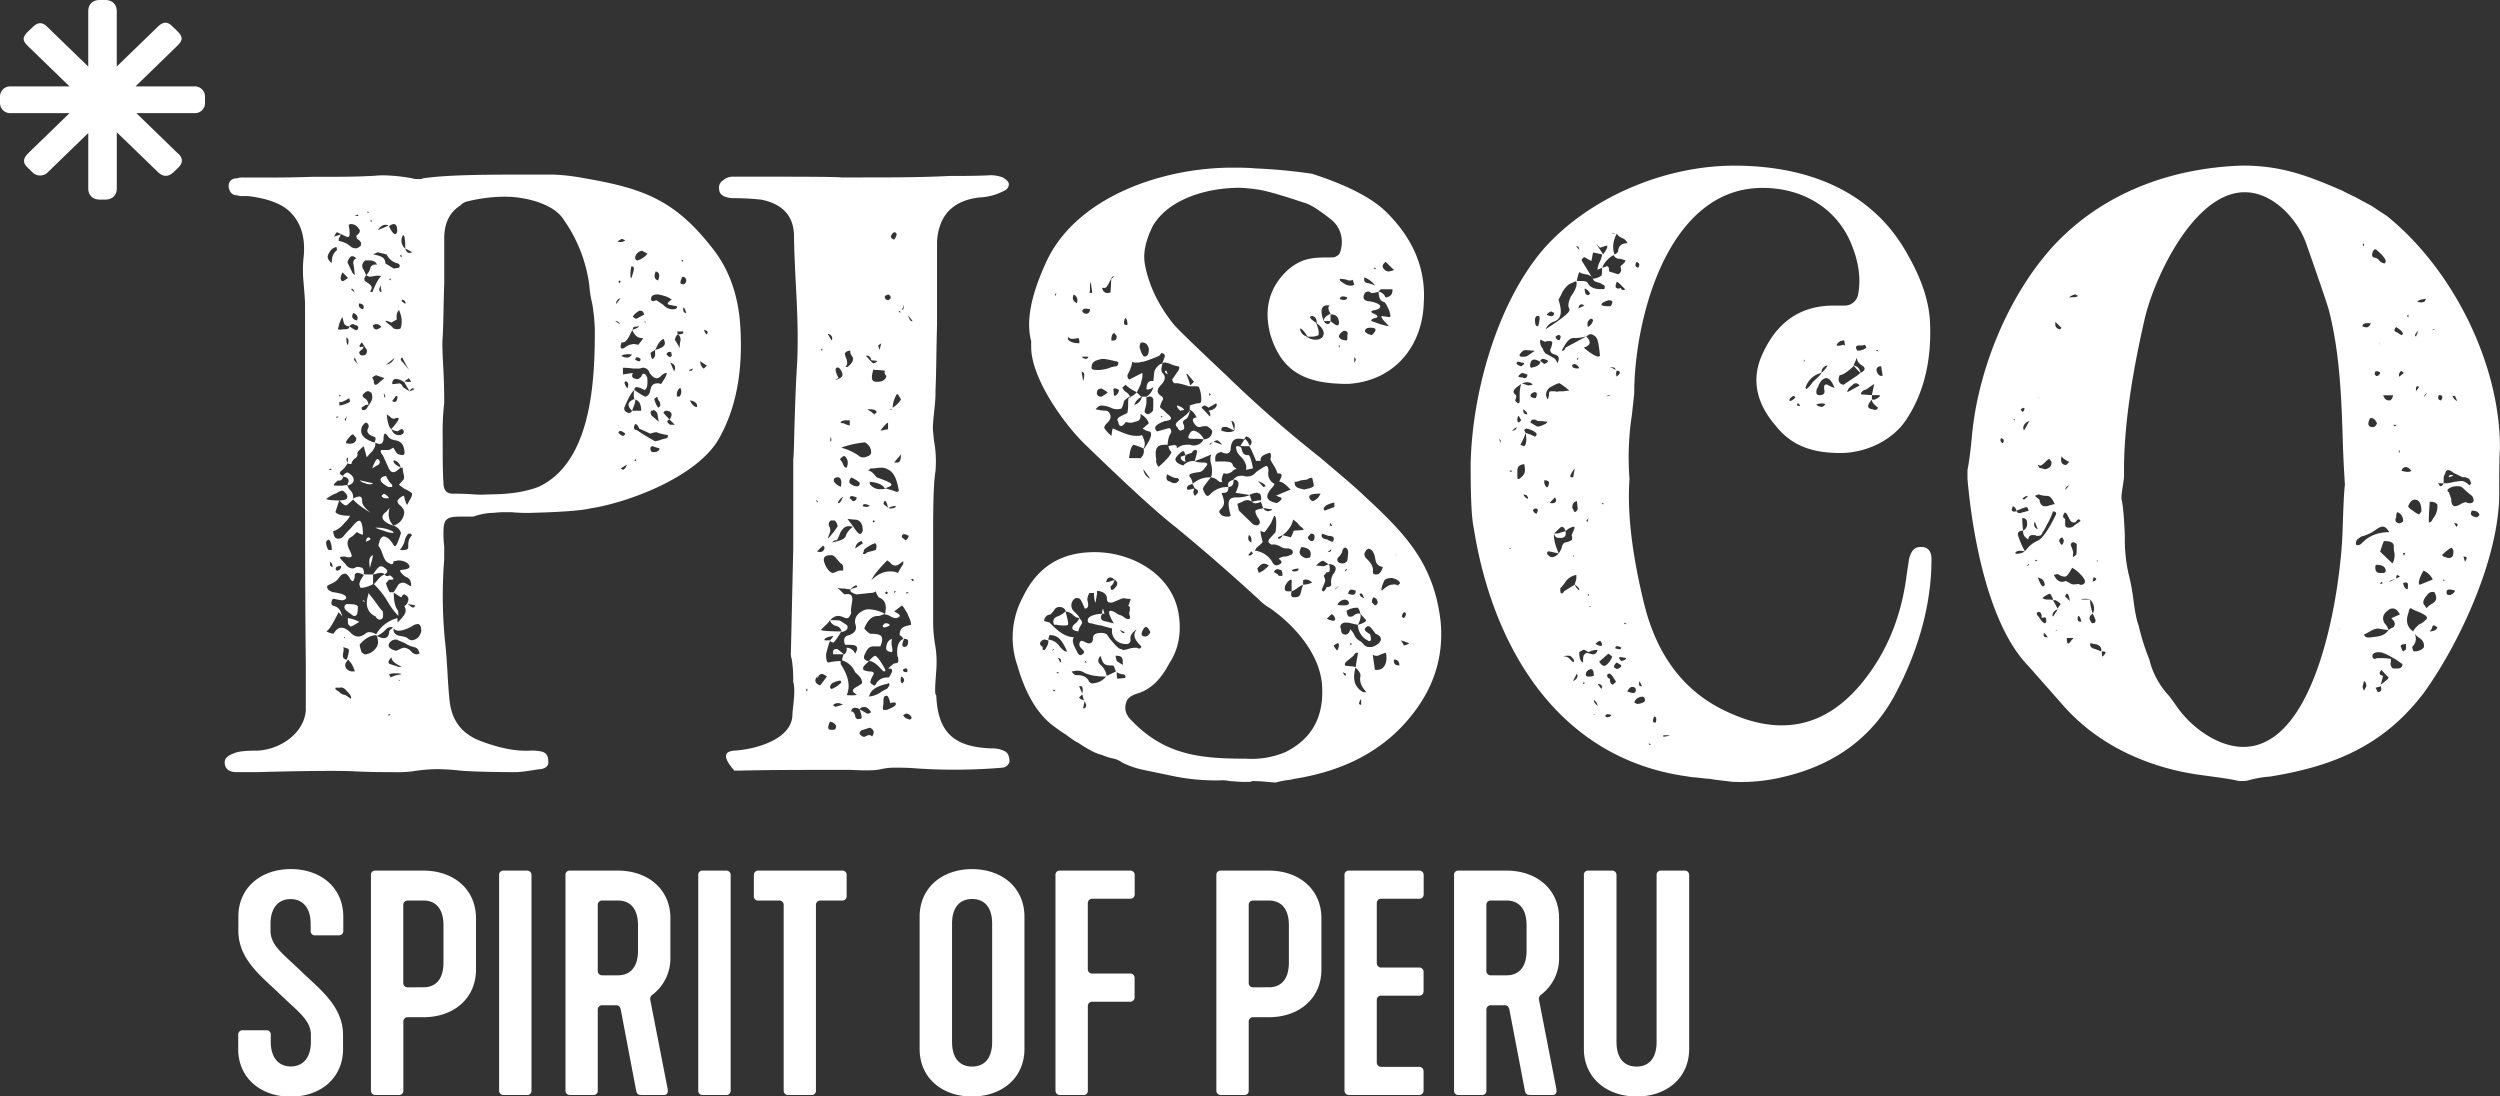 <svg width="114" height="50" fill="none" xmlns="http://www.w3.org/2000/svg"><rect width="100%" height="100%" fill="#333333" stroke="none"/><g clip-path="url(#a)" fill="#fff"><path d="M10.862 47.83v-.644a.196.196 0 0 1 .215-.206h1.055a.19.19 0 0 1 .215.206v.312c0 .792.408 1.132.915 1.132.507 0 .915-.34.915-1.132v-.305c0-.682-.605-1.075-1.408-1.855-.803-.78-1.9-1.57-1.9-2.893V41.8c0-1.324 1.028-2.17 2.393-2.17 1.365 0 2.392.846 2.392 2.17v.645a.196.196 0 0 1-.215.205h-1.057a.19.19 0 0 1-.216-.205v-.313c0-.792-.408-1.133-.915-1.133-.507 0-.915.34-.915 1.133v.313c0 .682.605 1.075 1.407 1.855s1.9 1.57 1.9 2.893v.645c0 1.323-1.027 2.17-2.392 2.17-1.364 0-2.39-.854-2.39-2.177ZM16.915 49.727v-9.822a.19.19 0 0 1 .216-.205h2.181c1.365 0 2.393.845 2.393 2.169v2.346c0 1.324-1.028 2.17-2.392 2.17h-.704a.197.197 0 0 0-.216.204v3.138a.19.19 0 0 1-.215.204h-1.056a.198.198 0 0 1-.207-.204Zm2.393-4.706c.538 0 .915-.341.915-1.133v-1.691c0-.792-.38-1.133-.915-1.133h-.704a.197.197 0 0 0-.215.205v3.547a.195.195 0 0 0 .215.206l.704-.002ZM22.76 49.727v-9.822a.189.189 0 0 1 .209-.205h1.057a.196.196 0 0 1 .21.204v9.823a.19.19 0 0 1-.21.204h-1.057a.198.198 0 0 1-.15-.055.194.194 0 0 1-.06-.15ZM25.786 49.727v-9.822a.189.189 0 0 1 .21-.205h2.182c1.364 0 2.392.845 2.392 2.169v1.8a2.073 2.073 0 0 1-.802 1.678.238.238 0 0 0-.113.26l.788 4.038c.043.215-.055.286-.168.286h-.957c-.184 0-.267 0-.31-.204l-.7-3.684c-.027-.123-.083-.204-.214-.204h-.62a.198.198 0 0 0-.216.204v3.684a.19.19 0 0 1-.21.204h-1.056a.197.197 0 0 1-.206-.204Zm2.392-5.253c.538 0 .915-.34.915-1.132v-1.145c0-.792-.38-1.133-.915-1.133h-.704a.196.196 0 0 0-.216.205v3.001a.196.196 0 0 0 .216.204h.704ZM31.84 49.727v-9.822a.189.189 0 0 1 .21-.205h1.058a.196.196 0 0 1 .21.204v9.823a.19.19 0 0 1-.128.195c-.026.01-.055.012-.082.01H32.05a.197.197 0 0 1-.197-.124.196.196 0 0 1-.013-.081ZM35.736 49.727v-8.458a.196.196 0 0 0-.215-.204h-.93a.191.191 0 0 1-.215-.206v-.955a.197.197 0 0 1 .216-.204h3.8a.19.19 0 0 1 .215.204v.955a.194.194 0 0 1-.132.196.198.198 0 0 1-.084.01h-.968a.196.196 0 0 0-.216.204v8.458a.19.19 0 0 1-.215.204h-1.04a.195.195 0 0 1-.216-.204ZM41.935 47.83V41.8c0-1.322 1.028-2.168 2.393-2.168 1.365 0 2.387.846 2.387 2.169v6.03c0 1.323-1.027 2.169-2.392 2.169-1.364 0-2.388-.846-2.388-2.17Zm3.307-.327v-5.375c0-.793-.38-1.133-.914-1.133s-.915.34-.915 1.133v5.375c0 .791.38 1.132.915 1.132s.914-.341.914-1.132ZM48.13 49.727v-9.822a.188.188 0 0 1 .132-.198.19.19 0 0 1 .084-.007h3.18a.196.196 0 0 1 .216.204v.873a.197.197 0 0 1-.215.206h-1.708a.197.197 0 0 0-.215.204v3.002a.195.195 0 0 0 .215.204h1.703a.197.197 0 0 1 .216.204v.876a.197.197 0 0 1-.133.195.197.197 0 0 1-.083.01H49.82a.195.195 0 0 0-.215.204v3.847a.19.19 0 0 1-.215.204h-1.056a.195.195 0 0 1-.202-.206ZM55.466 49.727v-9.822a.19.19 0 0 1 .215-.205h2.182c1.365 0 2.393.845 2.393 2.169v2.346c0 1.324-1.028 2.17-2.393 2.17h-.707a.197.197 0 0 0-.215.204v3.138a.19.19 0 0 1-.131.197.19.19 0 0 1-.085.007H55.67a.197.197 0 0 1-.19-.125.196.196 0 0 1-.013-.08Zm2.392-4.706c.538 0 .915-.341.915-1.133v-1.691c0-.792-.38-1.133-.915-1.133h-.702a.197.197 0 0 0-.201.122.195.195 0 0 0-.014.083v3.547a.193.193 0 0 0 .06.152.197.197 0 0 0 .155.054l.702-.002ZM61.309 49.727v-9.822a.188.188 0 0 1 .13-.198.19.19 0 0 1 .085-.007h3.18a.197.197 0 0 1 .216.204v.873a.197.197 0 0 1-.215.206h-1.707a.196.196 0 0 0-.216.204v2.728a.199.199 0 0 0 .061.152.195.195 0 0 0 .155.053H64.7a.195.195 0 0 1 .215.205v.873a.196.196 0 0 1-.215.204h-1.703a.195.195 0 0 0-.216.204v2.838a.198.198 0 0 0 .061.152.195.195 0 0 0 .155.053H64.7a.196.196 0 0 1 .215.205v.873a.197.197 0 0 1-.215.204H61.52a.196.196 0 0 1-.211-.204ZM66.305 49.727v-9.822a.188.188 0 0 1 .131-.198.19.19 0 0 1 .085-.007h2.18c1.365 0 2.393.845 2.393 2.169v1.8a2.074 2.074 0 0 1-.806 1.678.238.238 0 0 0-.108.26l.788 4.038c.043.215-.055.286-.168.286h-.956c-.185 0-.269 0-.31-.204l-.705-3.684c-.027-.123-.083-.204-.215-.204h-.62a.197.197 0 0 0-.215.204v3.684a.19.19 0 0 1-.215.204H66.52a.195.195 0 0 1-.216-.204Zm2.392-5.253c.538 0 .915-.34.915-1.132v-1.145c0-.792-.379-1.133-.915-1.133h-.704a.197.197 0 0 0-.201.122.195.195 0 0 0-.014.083v3.001a.195.195 0 0 0 .132.195c.027.009.055.012.083.01h.704ZM72.225 47.83v-7.925a.188.188 0 0 1 .131-.198.19.19 0 0 1 .085-.007h1.056a.197.197 0 0 1 .215.204v7.599c0 .791.38 1.132.915 1.132s.914-.341.914-1.132v-7.599a.19.19 0 0 1 .215-.204h1.055a.197.197 0 0 1 .215.204v7.927C77.026 49.154 76 50 74.634 50c-1.364 0-2.409-.846-2.409-2.17ZM46.034 34.735a.37.37 0 0 1-.313.27c-1.31.112-2.626.123-3.937.034-.383-.033-.697-.033-.976-.033-.21-.003-.421.02-.627.066-.278.068-.731.068-1.393.035h-1.324c-1.011 0-2.26 0-3.768.033h-.209c-.592-.675-.417-.878 0-.912.943-.053 2.648-.507 2.648-1.654 0-.101.035-.337.07-.743.036-.405 0-.645-.035-.743.008-.35-.015-.7-.07-1.047a.716.716 0 0 1-.035-.304l.108-4.761v-4.02c.035-.303.035-.979.07-2.025.034-1.046.07-1.828.108-2.398.035-.709.035-1.756-.035-3.073s-.108-2.23-.108-2.668c0-.912-.487-1.486-1.498-1.689-.44-.047-.882-.07-1.324-.067-.383-.034-.592-.17-.592-.405a.38.38 0 0 1 .175-.405.671.671 0 0 1 .453-.17c2.925 0 4.564 0 4.951.035h.94c1.33 0 2.681 0 4.007-.068.662 0 1.254 0 1.846-.033.19 0 .38.034.558.1.174.102.279.203.279.305 0 .169-.108.27-.28.337a2.578 2.578 0 0 1-1.044.27c-1.22.136-1.882.81-1.95 2.027v3.781c-.036 1.317-.036 2.331-.07 2.973.002.248-.01.496-.036.743-.035.37-.07.607-.07.776-.035.169 0 .405.035.777.087.468.11.944.07 1.418-.072.372-.107 1.284-.107 2.736v4.12c0 .385.037.769.107 1.147.053.358.065.72.035 1.08-.035.508-.07.88-.035 1.082l.035.034c.07 1.681.774 2.365 2.509 2.431.217-.011.433.035.626.135.134.068.206.236.206.473Zm-9.232-1.925-.108-.067.108.067Zm-.035-1.283.07-.068-.07-.067v.135Zm.94-.675c-.209-.169-.278-.136-.382-.035-.036.17-.07.102-.036 0-.174.204-.139.338.108.44l.31-.405Zm-.452-8.038h-.035v.034l.07.067v-.033l-.035-.068Zm.279 2.06-.28.27c.21.068.314 0 .35-.168l-.07-.102Zm-.036-8.983-.069.068.069.034v-.102Zm3.867 12.06c-.107-.17-.174-.305-.243-.338l-.349.27c.35.168.28.236.175.27a.132.132 0 0 1-.108.034.501.501 0 0 1-.21-.068.564.564 0 0 0-.279-.1c.108-.44 0-.676-.277-.778a.87.87 0 0 1-.14-.27l-.209-.506c.28-.27.558-.406.836-.406a.771.771 0 0 1 .384.068c.073-.14.154-.275.243-.405v-.137c-.209.17-.279.203-.348.203a.267.267 0 0 1-.244-.135l-.139-.101c-.593.607-.627.743-.732.912l.209.506a.416.416 0 0 1-.243.068l-.628.067a.69.69 0 0 1-.279-.135v-.101l.313-.101-.034-.068c-.034-.034-.139.034-.279.169a.876.876 0 0 1-.279-.035.806.806 0 0 1-.313-.033l.313.304c.35-.067.384.101.35.338-.035.236-.07.405-.036.506-.108.237-.14.237-.174.237a.324.324 0 0 1-.174-.034.651.651 0 0 0-.244-.067c-.14 0-.243.067-.383.202a1.068 1.068 0 0 1-.21.236l-.208.204c.101.059.753.066.94.066-.314.508-.348.508-.383.508-.034 0-.07-.035-.14-.068-.072.198-.13.401-.174.607 0 .237.036.372.108.372.182-.045.37-.068.557-.067v.135c.35.537.454.98.28 1.418.522.033.487-.034.382-.068-.139-.1-.139-.169 0-.27.11-.058.216-.126.315-.203 0-.169-.07-.27-.21-.405l-.108-.101a.93.93 0 0 0-.592-.538.761.761 0 0 1 .07-.27c.108-.034.139-.135.139-.305a.406.406 0 0 1 .383.271c.209-.338.036-.405-.243-.405h-.209c-.108-.237-.035-.405.173-.439.28-.102.383-.27.28-.537-.035-.27.107-.473.418-.609a.538.538 0 0 1 .243-.033c.244.017.481.087.697.203-.244.101-.278.101-.348.101-.244 0-.453.202-.592.574.209.237.279.237.313.237.243 0 .383.033.453.1.07.102.07.237-.035.474h-.313c-.175 0-.28.1-.384.337-.107.202-.034.304.175.338l-.172.165c-.107.101-.107.17-.07.237a.86.86 0 0 0 .28.068c.14 0 .208.033.174.134-.175.304-.175.405-.07.44.035.033.07.067.107.067.038 0 .07-.067.108-.135.163-.196.307-.236.558-.236.244-.371.14-.406-.035-.406.245-.236.279-.236.313-.236.07 0 .14-.034.14-.068a.387.387 0 0 0-.035-.27c-.035-.405.035-.675.279-.776a.41.41 0 0 0-.174-.169c0-.372.21-.406.522-.473-.006-.207-.105-.342-.18-.542Zm-3.205-1.892a.43.43 0 0 1 .279-.034c.035-.169 0-.303-.108-.337-.279-.304-.279-.371-.453-.371-.209 0-.313.067-.313.202 0 .172.215.608.419.608a.605.605 0 0 0 .176-.07v.002Zm-.313 3.14c.107-.1.14-.168.14-.202-.349.068-.419.136-.384.203h.244Zm-.209-15.533.108.033h-.035l-.073-.033Zm.313 1.79c0-.136-.07-.203-.209-.237l.175.304.034-.067Zm.108 8.277h-.174a.207.207 0 0 0-.07.271.392.392 0 0 1 .035.27c-.07.169-.108.27-.07.27l.279-.338a1.86 1.86 0 0 1 .14-.202.472.472 0 0 0-.143-.278l.003.007Zm.067 9.377c-.035-.1-.108-.168-.28-.202-.138.305-.07.371.035.371h.108c.102.003.137-.061.137-.169Zm-.245-13.203-.034.237.07-.068-.036-.169Zm.489 8.88a.302.302 0 0 0-.215-.236.413.413 0 0 1-.314-.27c.28 0 .454 0 .488.035.21.134.314.202.314.235.035.136-.07.237-.279.271l.006-.034Zm-.036 2.264c-.034-.034-.139 0-.313.067a.255.255 0 0 0-.174.237l.07.068c.17-.07.325-.173.453-.305l-.036-.067Zm.35-7.059c-.07 0-.108.034-.14.034a.735.735 0 0 0-.244.304 1.37 1.37 0 0 1-.14.304.215.215 0 0 0-.209.101c.453-.101.593-.169.628-.338a.91.91 0 0 1 .313-.371.46.46 0 0 0-.209-.03v-.004Zm-.697 5.842v-.101a.127.127 0 0 1 .037-.1.126.126 0 0 1 .102-.036.13.13 0 0 1 .107.035l.245.202h-.491Zm.107 2.398.348-.102-.173-.068c-.175 0-.245.035-.28.102l.105.068Zm-.07-10.334c0 .101.108.202.314.304.07-.27 0-.405-.108-.44-.139.005-.209.04-.209.14l.003-.004Zm.21-4.66-.175.1c.349-.1.419-.201.314-.404-.07-.135-.14-.203-.215-.17-.075.034-.069.136 0 .305l.075.169Zm-.108 13.507.07.068-.07-.068Zm.313-8.104c-.243.203-.243.304-.209.304.07.004.14-.097.209-.3v-.004Zm-.14 3.782-.033-.033.034.033Zm0-5.471c.063.056.11.125.14.203.035.101.07.169.174.169.108-.304 0-.439-.108-.538a.359.359 0 0 0-.205.17v-.004Zm.45-1.785h-.244c-.243.067-.208.135-.034.135a.94.94 0 0 0 .279.1v-.235Zm-.313 1.215-.07.035c.288.074.559.2.801.37a.262.262 0 0 0 .21.068.276.276 0 0 0 .14-.033c.138-.034.208-.101.208-.203a.53.53 0 0 0-.108-.303c-.107-.102-.174-.17-.244-.136-.317.035-.63.103-.934.202h-.003Zm.348-4.389a.272.272 0 0 0-.243.101c-.035.033 0 .136.069.304.035.169.035.27-.069.303l.069.035h.035c.21-.169.28-.304.244-.44-.102-.134-.14-.236-.102-.303h-.003Zm-.209 2.16.21-.236-.21.237Zm.14 1.828-.14.035.14-.035Zm-.14 14.15.035-.135-.035.136Zm.35-10.097c.277.44.347.338.417.169 0-.304-.105-.473-.313-.506h-.036l-.348-.034.28.371Zm-.14 1.52-.108-.1.107.1Zm.034.574-.14.068.14-.068Zm.244-3.951c.108 0 .139-.034.139-.17a1.714 1.714 0 0 0-.383-.236c-.174.203-.07.304.107.372a.27.27 0 0 0 .14.03l-.003.004Zm-.174.676a.164.164 0 0 0 .163-.102.162.162 0 0 0 .011-.067c-.244-.102-.313-.068-.313.033l.139.136Zm.035-7.059-.107.101.107-.1Zm-.107 14.994.174-.067-.174.067Zm.174 1.858c.035.134.108.169.209.134.107 0 .107-.067.07-.202l-.07-.236.349.202c.244-.033.174-.101.034-.237a.262.262 0 0 0-.209-.066.194.194 0 0 0-.174.1.42.42 0 0 0-.209-.067.163.163 0 0 0-.174.169c.075-.004.148.063.18.199l-.006.004Zm-.026-14.93.035.168-.035-.169Zm.313 6.956a.373.373 0 0 0-.278.337l.348-.236-.07-.101Zm.384 8.51-.314.1c-.107.035-.174.103-.14.204.108.1.175.135.245.1a.611.611 0 0 1 .174-.067.182.182 0 0 1 .139.068c.137-.202.067-.338-.108-.406h.004Zm-.314-10.097c.21.066.28 0 .314-.035-.247-.1-.317-.067-.317.035h.003Zm0 2.16c.035.034.108.034.21-.067.129-.027.257-.06.382-.101.07-.237 0-.304-.07-.304a.12.12 0 0 1-.069.034 2.525 2.525 0 0 0-.383.236l-.07.203Zm.488-8.678a.322.322 0 0 0 .174-.108l-.279-.033c-.034-.169-.14-.236-.244-.202.276.309.311.343.346.343h.003Zm.034 2.33.108-.101c-.034-.101-.139-.136-.383-.136-.069 0 0 .035.108.102l.167.135Zm-.208 3.174a.57.57 0 0 0 .487.237.619.619 0 0 0 .245-.034l.348.101c.14.068.21.068.244 0-.108-.645-.28-.878-.522-.979a.459.459 0 0 0-.28-.068h-.107a2.413 2.413 0 0 1-.383.034l-.108.102c.108 0 .175.066.279.169.07.1.14.168.21.168.626.237.626.27.522.371l-.244.102c-.108-.17-.314-.27-.697-.304l.006.101Zm-.035 8.071c.139-.168.243-.236.279-.236.035 0 .108.068.209.203.313.472.279.506.209.506-.035 0-.07-.034-.14-.1-.212-.237-.386-.373-.56-.373h.003Zm.592 1.385c.108-.068.209-.101.245-.136.138-.168.107-.236.034-.236a.12.12 0 0 1-.07.034c-.453.101-.73.27-.8.574.214-.022.418-.104.588-.236h.003Zm-.525-21.95.034.27-.034-.27Zm.66 7.328a3.301 3.301 0 0 0-.417-.035.132.132 0 0 1-.107-.033c-.14.473-.07.574.174.574s.383-.101.418-.27a.192.192 0 0 1-.067-.236Zm-.521 6.82-.035.035v.033l.035.035.07-.068-.07-.034Zm.349-8.07-.14.102.07.202.07-.304Zm.313 3.614c-.07.033-.175.134-.35.37l.35-.066v-.304Zm-.313 1.553.034.101-.035-.101Zm.068 7.7.108-.102c.14 0 .21.033.21.101-.248.136-.318.101-.318 0Zm.42 3.748c.138-.068.208-.136.173-.203 0-.034-.035-.034-.07-.034a.398.398 0 0 0-.174.034c-.07-.27-.107-.338-.174-.338-.108 0-.14.068-.14.236v.136c-.035.169-.035.236 0 .27h.07c.06.005.12-.006.174-.034l.14-.067Zm-.07-9.084a.385.385 0 0 0 .243-.068v-.033c-.035-.035-.14 0-.314.066h-.034c-.108-.438-.175-.337-.21-.168.244.203.28.203.314.203Zm-.245-9.692c-.035.1.035.168.14.202.209-.101.107-.236 0-.27l-.14.068Zm.07 6.923-.07-.068.07.068Zm.07 6.618-.07-.067-.07.067.07.068.07-.068Zm.174 2.432c.035.169.035.237 0 .27-.279-.033-.279-.135-.244-.304a.386.386 0 0 1 .244-.303 1.05 1.05 0 0 0 0 .337Zm-.244 4.593.07-.101-.07.1Zm.14-15.366h.069l.035-.067-.104.068Zm.209-7.766c.174-.237.107-.305.034-.338-.069 0-.139.067-.174.169-.035.066.035.134.14.168Zm-.108 14.149.034.202-.034-.202Zm.034-6.485c.155-.092.286-.22.383-.37a.915.915 0 0 0-.174-.27 1.288 1.288 0 0 0-.206.646l-.003-.006Zm.07 1.757-.07.203.07-.203Zm.175.743c.107-.034.139-.169.139-.371l-.314.37h.175Zm-.07 5.876h-.108v.067l.108-.067Zm-.035-14.25.108.033-.108-.034Zm.209 1.553v-.102l-.07.034.07.068Zm.177 16.783a.185.185 0 0 0-.14-.202c-.035.236 0 .303.07.303l.07-.101Zm-.036-16.952.036-.203-.108.236.072-.033Zm.108 10.535a.312.312 0 0 0 .14-.203c-.245-.136-.314-.068-.314.068l.174.135Zm-.072 4.863a.163.163 0 0 0 .174-.168c.034-.136 0-.202-.174-.202-.108.27-.108.337 0 .37Zm.138 1.149c.036-.135 0-.17-.07-.17-.034 0-.068.035-.107.035-.03.135.074.135.178.135Zm.21 2.098a.263.263 0 0 0-.279-.203l-.107.068c.035.1.14.168.314.203l.072-.068Zm-.209-16.754-.107-.068.107.068Zm.076 11.042-.07-.034h-.038v.068l.108-.034Zm-.07-15.432.14.1-.14-.1Zm.035 2.769c.07.236.14.304.21.27l-.21-.27Zm.278 12.09-.069-.068-.07.033.07.068.07-.034ZM65.693 28.352c.174 1.858-.488 3.512-1.95 4.965-1.22 1.182-2.788 1.89-4.704 2.195a2.704 2.704 0 0 1-.383.067c-.165.025-.328.06-.488.107-.418-.034-.662-.068-1.01-.068a.215.215 0 0 0-.14.034h-.383c-.209 0-.419-.034-.557-.034a1.451 1.451 0 0 0-.418-.034 9.626 9.626 0 0 1-2.056-.173l-1.463-.304a3.976 3.976 0 0 1-.975-.338 1.07 1.07 0 0 0-.349-.169 2.709 2.709 0 0 1-.557-.17 2.312 2.312 0 0 1-.627-.27c-.244-.134-.384-.236-.489-.303-.107-.034-.278-.17-.557-.371a5.3 5.3 0 0 1-.488-.338c-.73-.506-1.324-1.452-1.707-2.804a3.883 3.883 0 0 1 .245-3.106c.661-1.385 1.741-2.06 3.274-2.06 1.746 0 3.541 1.035 3.833 2.804.139.877 0 1.62-.419 2.257-.383.743-.87 1.216-1.463 1.385-.313.1-.487.236-.523.473-.069.236 0 .506.245.742 1.514 1.586 3.115 1.757 5.225 1.757.62.042 1.24-.062 1.812-.303 1.148-.573 1.706-1.519 1.673-2.837 0-1.499-1.179-2.875-2.368-3.714a2.236 2.236 0 0 1-.523-.405 95.474 95.474 0 0 0-3.762-3.276c-.872-.675-2.23-1.925-4.077-3.715-1.005-.937-2.543-3.082-2.543-4.525v-.27c-.245-.912 0-2.094.662-3.549 1.343-3.01 5.301-4.357 8.503-4.357.349 0 .697 0 1.077.035.84.035 1.677.114 2.509.236h.034c1.673.538 2.822 1.149 3.445 1.79 1.22 1.216 1.777 2.6 1.672 4.12-.067 1.978-1.35 3.547-3.444 3.68-1.814 0-3.014-.45-3.552-2.257-.315-1.182-.036-2.195.836-2.972.624-.513 1.095-.538 1.88-.538.14 0 .245 0 .315-.068.108-.034.173-.168.209-.405a1.307 1.307 0 0 0-.459-1.25c-.557-.44-.975-.71-1.254-.777-1.113-.372-1.843-.575-2.19-.608a5.78 5.78 0 0 0-.767-.067c-1.41 0-3.21.485-3.937 1.755-.313.645-.452 1.216-.348 1.757.173.911.592 1.827 1.324 2.734.243.27 1.01 1.014 2.334 2.258a54.36 54.36 0 0 0 4.32 3.787c.87.743 1.567 1.317 2.02 1.757 1.863 1.72 3.177 3.067 3.484 5.74h-.001Zm-18.046 1.284c.175-.27.175-.372.14-.473a.686.686 0 0 1 .522.304c.175.202.279.27.349.237-.279-.645-.489-.743-.802-.743l-.07.235c-.069 0-.108-.033-.139-.033a.234.234 0 0 0-.209.135c-.035.067 0 .135.108.203v.135h.101Zm-.035-1.317.244.067c.453.473.732.645 1.115.676-.107.134-.035.337.14.645.035.101.107.169.139.169.069 0 .108-.035.174-.102.035-.034 0-.101-.107-.203-.108-.1-.14-.236-.035-.337.035-.035.108 0 .245.068.042.023.09.035.139.033.107 0 .174-.068.174-.236 0-.17.14-.237.383-.237.175 0 .279.068.313.169.419.537.523.574.628.574 0 .034.034.034.07.034.095-.01.189-.033.279-.067a1.21 1.21 0 0 1 .313-.035c.034 0 .07.035.108.035a.093.093 0 0 0 .079-.024.092.092 0 0 0 .028-.077c-.349-.338-.383-.538-.209-.778-.244.169-.313.338-.279.473a.184.184 0 0 1-.14.202h-.07a.67.67 0 0 1-.453-.168.581.581 0 0 1-.174-.538c-.108-.034-.279-.068-.488-.135a3.08 3.08 0 0 1-.453-.102c-.107 0-.174-.034-.174-.135 0-.234.481-.303.662-.303-.108.169-.069.303.108.338l.417.1c-.313-.537-.209-.573-.14-.573a.61.61 0 0 1 .245.1.538.538 0 0 0 .208.102.727.727 0 0 1 .21.135c.21.101.244 0 .21-.101a.273.273 0 0 1 0-.236v-.17l-.07-.067c.047-.097.083-.199.107-.304-.105-.001-.21-.012-.313-.034-.07 0-.21.068-.454.17a.273.273 0 0 1-.14.033c-.107 0-.173-.034-.173-.17 0-.201-.14-.337-.453-.37v.134l-.07.405c-.034-.033-.07-.202-.07-.438h-.209c-.107.202-.107.304-.07.405.036.202 0 .304-.139.304-.174-.405-.208-.473-.313-.473-.107-.034-.21.034-.279.203a.384.384 0 0 0 .07.372c.174.168.278.27.278.337a.487.487 0 0 1-.313-.169.576.576 0 0 0-.313-.135.254.254 0 0 0-.245-.202.258.258 0 0 0-.278.134c-.05.074-.11.142-.175.203a.3.3 0 0 0-.287.3Zm.453 2.803-.174-.034.174.034Zm-.108-1.453.108-.033-.034-.034-.074.067Zm.108 1.858.07-.033-.07-.035h-.069l.069.068Zm0-3.04c-.069-.168-.034-.303.14-.371.144-.05.274-.13.383-.237.108.406.139.574.108.609-.032.034-.07.033-.175.033a1.507 1.507 0 0 1-.348-.033h-.108Zm.07-14.993.034-.136-.07.068.036.068Zm.108 17.222.035-.067h-.108l.072.067Zm.107-.506.036-.034c0-.101-.036-.17-.14-.17l.104.204Zm.349-14.728c.148.146.323.17.522.17 0-.203-.034-.236-.07-.236a1.52 1.52 0 0 1-.174.033h-.07a.215.215 0 0 1-.208-.101v.134Zm1.735 15.37c-.452 0-.766-.067-.975-.168a.6.6 0 0 0-.349-.102c-.069 0-.174.034-.243.034.108.17.174.17.243.17.244 0 .419.067.523.236a.197.197 0 0 0 .243.134.824.824 0 0 0 .558-.303Zm-1.22-2.667c.175.169.14.236.07.337a.527.527 0 0 0-.107.27c-.313-.033-.349-.169-.175-.337.1-.064.174-.16.212-.271Zm-.107-14.353c.07-.236-.035-.337-.14-.405-.1.202-.031.303.143.404l-.003.001Zm.244 17.797c.035-.169.035-.27-.035-.338h-.108l.143.338Zm-.14.169c0 .034.07.1.21.135 0-.034-.035-.135-.07-.27l-.14.135Zm.108-15.534c.174.169.279.1.314 0h-.314Zm.07 1.115c.107-.338.035-.406-.07-.44l.07.44Zm-.035-4.458.07.033-.07-.033Zm0 1.283a.215.215 0 0 0 .21.101.184.184 0 0 0 .138-.202c-.279-.069-.348-.001-.348.1v.001Zm.035 18.1c.107 0 .14-.067.14-.169l-.07-.168-.07.337Zm.174-2.096-.07-.068-.034.068h.104Zm.105-15.196-.07-.068.07.067Zm.07-2.162a.63.63 0 0 0-.036.27c0 .102 0 .203-.034.236h.139l-.07-.506Zm.278 4.023h.108c.13-.011.258-.034.383-.066.112-.048.23-.082.349-.102.108 0 .139-.067.139-.202-.558-.136-.627-.136-.732-.136-.383.068-.488.169-.488.405-.003.065.067.098.241.098v.003Zm-.034-1.384-.108.102.108-.102Zm2.02 5.404a.4.4 0 0 0 .14-.44h.035c.383-.537.347-.743.243-.776a.656.656 0 0 1-.313-.135l.279-.237c-.07-.236-.245-.337-.384-.439.035.237-.035.338-.278.371a.265.265 0 0 1-.175.035.445.445 0 0 1-.209-.035c-.208.305-.314.204-.348 0-.07-.1-.035-.168.07-.236l.347-.169c.07-.404 0-.537.07-.708h.07v-.035a.539.539 0 0 0 .279-.202l.209.202h.034a.624.624 0 0 0-.347.372.476.476 0 0 0 .347-.372h.21a.745.745 0 0 0 .313-.438c-.139.1-.244.135-.313.1 0-.337.139-.405.313-.37.035-.338.035-.44.07-.508.14-.235.244-.27.348-.303-.069.237-.069.371 0 .439.14.135.14.304-.034.506-.245.237-.245.405-.035.538.108.067.108.135.069.202a.917.917 0 0 0-.108.27c-.034.034.036.102.14.17l.175.168c.313.237.173.305-.108.338-.452.169-.522.304-.348.473.488-.136.558-.169.592-.136a.199.199 0 0 1 0 .27 1.05 1.05 0 0 0-.107.473h-.108c-.174 0-.313.035-.349.101-.107.108-.107.304-.07.538v.135a.518.518 0 0 0 .108.237c.418-.372.522-.508.592-.676a.464.464 0 0 1-.14-.27c.383-.101.383-.034.383.1.21-.16.336-.168.593-.168.066.028.138.04.21.034a.492.492 0 0 0 .417-.27c.244-.034.349-.135.383-.304.036-.102-.034-.168-.174-.27a.131.131 0 0 0-.108-.034.708.708 0 0 0-.243.033c-.108.035-.21-.033-.315-.202-.068-.135-.034-.203.14-.236-.107-.203-.208-.304-.313-.338v-.2c.313-.102.348-.102.383-.102.108 0 .14-.033.14-.169a1.41 1.41 0 0 0-.108-.574c-.035-.033-.175-.033-.418-.033h-.036c-.522-.17-.557-.135-.626-.135-.069 0-.108-.068-.14-.17l.279-.404c.07-.136.07-.204-.035-.204a1.458 1.458 0 0 1-.314-.1.914.914 0 0 0-.243-.068c-.07 0-.108 0-.14.034l.107-.27c.036-.102 0-.17-.138-.203l-.108.135c-.732.304-.766.27-.802.27-.035 0-.069.034-.139.034h-.107a.27.27 0 0 1-.175-.034 1.851 1.851 0 0 1-.209.574.205.205 0 0 0 .07.237l.592-.304c.035.202-.035.337-.07.506-.07.169-.138.304-.174.372a1.861 1.861 0 0 1-.522-.338l-.14.135a.46.46 0 0 0 .174.203.451.451 0 0 1 .175.202h-.035c-.086.061-.168.13-.244.203a.978.978 0 0 1-.108.338.605.605 0 0 1-.487-.035 1.257 1.257 0 0 0-.419-.1.271.271 0 0 0-.173.067l-.108.101c.147.04.3.064.452.068a.194.194 0 0 1 .175.1c.107.17.07.305-.108.474-.108.1-.139.203-.108.236.088.127.194.24.314.338.035-.237.035-.303.07-.338.522.237.8.338 1.045.338a.709.709 0 0 0 .279-.034c.174.338.138.473.07.608a3.178 3.178 0 0 0-.454-.169c-.07.034-.14.169-.174.405l-.035.204.52.004Zm-1.777-3.175c-.139 0-.209.068-.209.237a.19.19 0 0 0 .21.134c.174-.1.278-.168.278-.202a2.134 2.134 0 0 0-.279-.172v.003Zm.662 12.9-.107-.27c-.431 0-.475-.04-.592-.439-.175.169-.108.338.034.439.127.129.213.294.244.473l.421-.202ZM50.12 11.64l.07.169-.07-.169Zm.592.98c-.244.507-.278.507-.348.507h-.108c.035.169.14.235.244.235a.274.274 0 0 0 .14-.033l.034-.607.14-.136-.102.033Zm-.417 15.13.07.236h-.108v-.108l.038-.129Zm.175-10.504-.14-.067.14.067Zm0 9.22-.036.067c.036.034.14 0 .314-.067h.035l.034-.035a.416.416 0 0 1-.174.305c0 .203.07.203.174.1.175-.168.175-.303 0-.405a.323.323 0 0 0-.174-.1.192.192 0 0 0-.173.1v.035Zm.347-11.28c-.107.034-.14.135-.14.338.21.034.245-.067.245-.203l-.105-.134Zm-.034 2.66c0 .169.034.237.07.203a.342.342 0 0 0 .173-.27c-.243-.13-.278-.063-.243.067Zm0 12.462.107-.169-.107.169Zm.417 0c0-.297 0-.405-.313-.405-.034 0 0 .067.035.236.088.066.181.126.278.177v-.008Zm.108.607c.036-.1 0-.169-.139-.169a.538.538 0 0 1-.244-.1c0 .168 0 .27.035.304l.348-.035Zm-.243-2.194c.139.202.209.169.209.101l-.21-.1Zm.348-13.914c0-.236-.07-.304-.108-.304-.105.275-.035.343.104.308l.004-.004ZM51.9 27.47l-.349.169.35-.17Zm.07-11.617c.069.237.139.372.209.406.139 0 .209-.102.209-.338-.036-.203-.14-.304-.315-.304-.072.004-.107.072-.107.24l.003-.004Zm.275 13.172a.31.31 0 0 0 .21-.202c-.175-.372-.28-.236-.385 0-.034.138 0 .202.175.202Zm-.108 1.183-.035-.068.035.068Zm0-8.815a.536.536 0 0 0 .314.438l-.314-.438Zm.14-3.01c-.016.103-.04.204-.07.304-.035.101 0 .169.139.202.035 0 .107-.033.21-.134.034-.035.034-.203.034-.508a.162.162 0 0 0-.174-.169c-.035 0-.07.035-.14.035v.27Zm.662.607.034.068.035-.101-.07.033Zm.313-1.924c-.14-.068-.174-.136-.07-.169l.07.169Zm.522 4.829-.069-.101c-.107.033-.244-.035-.487-.169-.07.236 0 .304.139.337.07.034.107.068.174.068.067 0 .108 0 .139-.034l.104-.101Zm3.31.98a.355.355 0 0 0-.418 0l-.244.1.07.304.592.575c.054.06.129.096.209.1a.133.133 0 0 0 .108-.033c.068-.067.068-.169-.036-.304-.108-.169-.139-.304-.108-.338.032-.033.14-.067.35-.1a.285.285 0 0 0 .208.134c.034 0 .108-.034.139-.034l.07-.067a.806.806 0 0 1-.313-.034h-.108l-.108-.304h.035l-.035-.033c.035-.169 0-.304-.07-.339-.034 0-.07-.033-.107-.033a.942.942 0 0 0-.35.1l-.626-.1c.21-.439.174-.574-.107-.608.157-.152.24-.168.453-.168a.46.46 0 0 0 .209.033.483.483 0 0 0 .383-.203c.349-.236.419-.27.453-.27.07 0 .108.068.108.236a.515.515 0 0 0 .279.575.529.529 0 0 1-.14.203c-.314.37-.244.574.244.675.279-.169.244-.237.14-.27l-.175-.068.07-.034c.418-.169.558-.237.593-.237-.21-.236-.384-.37-.523-.37.14-.27.14-.338.035-.372h-.108a1.63 1.63 0 0 0-.174-.371c-.108-.17-.175-.271-.14-.338.035-.135 0-.203-.035-.236-.348.1-.453.202-.417.37h-.215c-.174-.438-.278-.644-.314-.675a.202.202 0 0 0 .036-.337c-.036-.068-.108-.068-.14-.101-.034 0-.07.033-.108.1l-.034.034a.618.618 0 0 0-.245-.033c-.208 0-.313.135-.348.405 0 .202-.07.27-.21.27a.351.351 0 0 1-.208-.068c-.279.035-.313.203-.279.44.732-.034.767.033.801.202.21.169.175.136.14.136a.301.301 0 0 0-.18.111.468.468 0 0 1-.244.101.215.215 0 0 1-.139-.033c-.108.236-.108.338-.07.405-.07.034-.14 0-.244-.1a.567.567 0 0 0-.279-.108c.07-.101.07-.303.036-.538-.072-.236-.072-.405 0-.506-.245.101-.454.202-.767.303l.035-.134c.107-.338.07-.372 0-.372s-.108.034-.175.135c-.096.025-.189.059-.279.101l-.068-.169c-.07-.033-.14.034-.245.136-.104.102-.174.202-.139.27.035.1.14.169.348.236a.617.617 0 0 1 .523-.203c.035.034.175.068.383.068.21 0 .244.068.108.203-.108.169-.209.235-.313.235-.488.068-.453.136-.383.237.06.079.097.172.107.27v.034c-.209.033-.279.136-.244.237 0 .033.108.033.313-.034l-.034.17c.034.201.107.168.14.1.107-.1.107-.203-.07-.27l-.108-.203a1.144 1.144 0 0 1 .835-.304c-.313.405-.383.473-.347.574.139.339.208.304.313.203a1.064 1.064 0 0 1 .836-.337c0 .251-.083.27-.313.27.139.371.173.537-.036.742-.107.101-.07.169.036.27.083.05.18.074.278.068a.216.216 0 0 0 .14-.034c-.175-.675-.108-.81.208-.843.226.014.452-.021.662-.102l.094.296Zm-3.1-3.885a.746.746 0 0 0 .279-.303c-.036.236-.108.405-.215.439-.108.067-.14.135-.07.236.035.136.035.203-.035.237-.034 0-.069.033-.108.033-.07 0-.107-.067-.138-.135-.108-.102-.108-.168 0-.27a2.64 2.64 0 0 1 .29-.23l-.003-.007Zm-.166-.262c-.107-.101-.174-.202-.14-.237.245.068.315.17.315.204l-.175.033Zm.244 2.026a.46.46 0 0 0 0 .304c-.174-.034-.244-.135-.21-.236l.21-.068Zm.07-3.714-.035.033c.08.161.138.331.174.507l.174-.17-.313-.37Zm.313 2.971c-.14 0-.21 0-.243-.034-.035-.034 0-.134.07-.235a.192.192 0 0 1 .173-.103c.035 0 .07.035.107.035a.73.73 0 0 1 .348.37 1.64 1.64 0 0 0-.46-.033h.005Zm.662-1.419a.485.485 0 0 0-.174-.1.188.188 0 0 0-.14.1c.21.204.28.305.384.406a.254.254 0 0 0-.07-.27c.244-.034.349-.136.383-.27l-.035-.068-.348.202Zm.035-.675v.136l.07-.068-.07-.068Zm.175 2.23-.175.1.035.034.14-.134Zm.417.134c-.174-.202-.209-.202-.244-.202a.262.262 0 0 0-.139.068l.383.134Zm.558-.645v-.1c.034-.17 0-.305-.108-.338h-.035l.14.438-.35-.169h-.107c-.107 0-.139.035-.139.17.315.105.453.07.593.002l.006-.003Zm-.279 2.567c-.07-.236.108-.27.243-.337-.005.238-.07.34-.248.34l.005-.003Zm.383-1.857c.21 0 .21.067.245.203a.24.24 0 0 0 .182.199.24.24 0 0 0 .095.003c.072 0 .144.202.216.607l-.315.068a.46.46 0 0 0-.034-.303.785.785 0 0 0-.209-.304.77.77 0 0 1-.174-.237c-.046-.165-.046-.233-.011-.233l.005-.003Zm.175 4.559-.036-.101.036.1Zm0-4.593.174-.27h.034v-.034a.89.89 0 0 1 .21.338c-.25.003-.39.003-.424-.028l.006-.006Zm.347 4.998c.036.034.108.034.216-.068l-.07-.1-.146.168Zm.14-.574c.035-.203-.034-.304-.107-.338-.072.206-.003.274.102.341l.005-.003Zm-.075-1.516.035-.033-.035.033Zm.523-.337a.93.93 0 0 1-.244.068.275.275 0 0 1-.175-.068c.114-.032.231-.055.349-.068.035 0 .07 0 .07.034v.034Zm-.279 2.228a1.053 1.053 0 0 1 .801.538.23.23 0 0 0 .174.135.625.625 0 0 0 .175-.067c.107-.068.07-.136-.07-.237a.454.454 0 0 1 .279-.101.522.522 0 0 0 .244-.068.141.141 0 0 0 .106-.074.143.143 0 0 0 .002-.129.297.297 0 0 0-.245-.101.479.479 0 0 1-.279-.068c-.174-.1-.313-.134-.417-.1-.209-.102-.174-.17-.108-.27l.279-.305c.069-.607 0-.743-.07-.743l-.14.338c-.279.405-.279.405-.313.405-.07 0-.108-.033-.175-.068.02.172.056.342.108.507 0 .034-.108.135-.279.27l-.072.138Zm.175 1.014a.986.986 0 0 0 .277-.169c.108-.102.175-.135.175-.168-.244-.17-.348-.068-.522.134l.07.203Zm.313-3.952c-.036-.1-.175-.168-.349-.235l.244.27.105-.035Zm.766 4.085c0-.168-.034-.236-.07-.27-.069 0-.107-.033-.139-.033a.158.158 0 0 0-.174.135l.174.102.035.066h.174Zm.905-2.194a.602.602 0 0 1-.208-.203 2.583 2.583 0 0 0-.21-.169c-.033.16-.105.311-.208.439-.075.107-.17.199-.279.27l-.209.102.035.067c.07 0 .14-.067.174-.168l.383.1c.108-.202.108-.269.14-.303l.452-.034-.07-.1Zm.698 2.704c-.349-.304-.419-.339-.523-.339a.216.216 0 0 0-.139.035v.196a2.05 2.05 0 0 0-.244.136.869.869 0 0 1-.28.169v-.371c.036-.237-.068-.17-.172-.068-.14.169-.175.303-.108.405 0 .034.108.034.279.034-.035.168-.035.236.07.27.19 0 .296 0 .348-.203.029-.126.065-.25.108-.372a.946.946 0 0 0 .418-.1l.243.208Zm-1.324-3.783.108.068-.108-.068Zm.243 3.073c.14 0 .215-.034.215-.135-.388.032-.32.133-.215.133v.002Zm.315-4.154a.713.713 0 0 1-.28.068v.066c0 .1.07.202.244.236.14.034.215.067.244.034.314-.068.384-.101.384-.204l-.07-.303c-.035-.034-.14 0-.244.068l-.278.035Zm.452 3.344c0-.169-.14-.27-.418-.304-.174.27-.07.405.174.507.187-.002.244-.006.244-.205v.002Zm.278-10.503c0-.202-.07-.303-.208-.338l-.108.035c0 .066.108.168.279.27.139.337.139.506.107.574a.721.721 0 0 1-.313.067h-.174l-.07-.1c-.108-.17-.209-.272-.279-.272a.388.388 0 0 0 .244.338c.21.135.314.169.453.169a.43.43 0 0 0 .314-.101c.139-.171.069-.408-.245-.644v.002Zm-.417 11.21-.14.067.14-.067Zm0-1.452c.034.1.107.169.174.169.108 0 .139-.068.139-.203 0-.107-.069-.135-.174-.135l-.14.169Zm.139 3.14-.108-.101.108.1Zm.453-5.133c-.453 0-.522.067-.522.17.034.1.107.168.174.168a.63.63 0 0 0 .243-.168l.105-.17Zm.592 3.647c.173-.236.107-.405-.216-.438h-.034l-.202-.134c-.07-.033-.175.035-.349.203l.349.034.243-.101c.07.27.035.405-.108.37l-.139.17a.484.484 0 0 1 .07.236c-.108.304-.174.372-.14.44l.07.033a.515.515 0 0 0 .14-.202c.14 0 .208-.035.208-.136a.599.599 0 0 1 .108-.475Zm-.14-11.515h-.314c0-.136.107-.237.314-.338-.108-.169-.14-.304-.036-.372-.417-.066-.452.237-.278.71.07.1.14.135.174.135.07 0 .108-.034.14-.135.348.304.383.203.383.034-.035-.236-.14-.338-.383-.338v.304Zm-.383 9.692c-.07.136 0 .236.244.27a.53.53 0 0 0 .243.1c.108-.201 0-.269-.209-.269l-.278-.101Zm.557-1.419c-.313.068-.487.17-.487.304l.034.068.453-.169v-.203Zm-.349 5.302c.315.135.384.102.384 0-.035-.134-.108-.202-.175-.202l-.209.202Zm.036-3.04c.108 0 .173-.032.173-.134l-.173.135Zm.209-1.182c-.07-.203-.108-.135-.108-.034l.108.034Zm.07 5.437a.594.594 0 0 0 .173.236c.108-.27.07-.337 0-.337l-.173.1Zm.243-2.702a.467.467 0 0 0-.209.169l.21-.169Zm0-1.075a.322.322 0 0 0 .174.034.252.252 0 0 0 .21-.135l.034-.337c0-.136-.035-.204-.108-.237s-.139.033-.173.202a.538.538 0 0 1-.14.203c-.1.093-.1.2.004.266v.004Zm.453 1.858c0-.102-.07-.169-.209-.169a.393.393 0 0 0-.314.237c.42.062.524-.005.524-.072v.004Zm-.419-11.651v-.101h-.062l.063.1Zm.314-.338c.035 0 .035-.067.035-.236.035-.136 0-.203-.174-.203-.14.102-.209.17-.209.27.036.097.14.165.349.165l-.001.004Zm.279-2.769c-.035.033-.07.033-.14.033a.216.216 0 0 1-.14-.033.99.99 0 0 0-.313-.033v.033c0 .033.07.101.244.202a.511.511 0 0 0 .244.068c.06.002.12-.01.174-.034l-.07-.236Zm-.244.81c-.244-.1-.314-.033-.349.068.246.097.315.03.35-.072v.005Zm.592 14.42a.714.714 0 0 0-.107-.27.862.862 0 0 0-.522.135c.034.27.107.27.138.27a.26.26 0 0 0 .21-.068.314.314 0 0 1 .278-.066c.036.134 0 .303-.108.506-.347-.068-.383-.102-.522-.102h-.107c-.175.068-.21.169-.14.304 0 .136.035.204.14.237.139.034.243-.068.279-.237.089.087.16.19.208.305a.538.538 0 0 0 .244.236.761.761 0 0 1 .174.169.322.322 0 0 0 .244.1h.108a.733.733 0 0 0 .349-.201c.139-.169.069-.305-.175-.405-.209-.305-.279-.34-.314-.34a.13.13 0 0 0-.108.035c-.107.101-.069.169.036.237l.139.1c.07.237.035.305-.035.305-.035 0-.07-.034-.14-.068a.818.818 0 0 1-.383-.675c.244-.068.349-.135.383-.203l-.269-.303Zm-.8 2.668c.107.237.138.169.138.068l-.139-.068Zm1.076.912c-.243-.27-.313-.472-.279-.709.036-.102-.034-.236-.209-.405a4.71 4.71 0 0 1 .07-.473l.035-.203c-.07-.034-.14 0-.21.135a2.562 2.562 0 0 0-.208.169c-.14.101-.209.169-.174.27.103.019.208.03.313.034.059.008.117.019.174.034-.174.573-.034.945.349 1.148h.139Zm-.975-5.572.034.068.07-.136-.104.068Zm.139 1.08c.278.102.348.035.348-.134-.239-.107-.309-.039-.344.13l-.005.004Zm.174 2.296-.069-.066v.134l.069-.068Zm.107-12.832c.108-.134.07-.202 0-.237v.237Zm.315 15.332c-.14.202-.108.27 0 .27v-.27Zm.038-4.8H62c0 .102.07.169.209.203l-.102-.203Zm-.07-2.465.035.304-.035-.304ZM63.5 13.189h-.452a.16.16 0 0 0-.174.108c-.09.03-.184.053-.279.066-.07 0-.07 0-.108-.033a.133.133 0 0 0-.107-.033.176.176 0 0 0-.175.134c-.07.169 0 .27.175.305.121 0 .557.093.557.236 0 .068-.07.135-.244.169-.209.033-.209.1-.034.168.208.102.208.169 0 .203-.175.067-.175.135 0 .17l.278.1c.244.068.384.102.384.068-.315-.304-.35-.405-.315-.44.279.035.349.068.383.035.035-.033 0-.102-.034-.27-.108-.237-.174-.372-.244-.406-.174-.034-.244-.202-.244-.472a.413.413 0 0 1 .314.27c.244-.034.313-.17.313-.305l.006-.073Zm-1.076-.27c.095.029.188.062.279.102-.12-.171-.291-.3-.488-.371-.04.236.064.236.203.27h.006Zm-.209 10.436.036.067-.036-.067Zm0 1.89a.305.305 0 0 0 .108.237c.215.202.314.405.279.574 0 .101.035.136.107.136h.108c.107-.035.174-.136.244-.339-.209-.033-.313-.134-.349-.37a.823.823 0 0 0-.139-.373c-.107-.1-.174-.1-.208-.067-.05.005-.085.067-.15.203Zm.273-10.302c-.174 0-.244.067-.244.168.036.068.14.136.315.17.277-.267.173-.338-.07-.338Zm.21 12.663a.141.141 0 0 0 .107-.203c0-.066-.069-.134-.173-.169a.316.316 0 0 0-.07.237l.135.135Zm0 2.938c.314.034.487-.135.523-.473 0-.168 0-.27-.036-.304-.096.026-.189.06-.278.102a.215.215 0 0 1-.14.034.195.195 0 0 1-.174-.068l.104.71Zm-.108.912.14-.033-.14.033Zm.107-19.25-.07.035.108.034v-.034l-.038-.034Zm.419 14.286c-.108.236-.14.371-.108.44.244-.204.348-.272.488-.272a.311.311 0 0 1 .243.035l.108-.101c-.035-.102-.173-.204-.383-.237-.172.003-.313.037-.348.138v-.003Zm.108-1.317-.21.168.21-.168Zm-.04-13.235c-.209.169-.14.27-.036.372.049.042.11.066.175.067a.914.914 0 0 0 .244-.067l-.383-.372Zm.348.879-.068-.134.068.133Zm.035 17.256c-.034.203.07.27.244.27.002-.203-.103-.27-.243-.27Zm.036-4.796.07.034h.034l-.104-.034Zm.417 4.154a.55.55 0 0 0 .245-.101l-.384-.136.14.237Zm0-1.25c.14-.168.108-.236 0-.27-.138.17-.103.237.001.27Zm.628 1.69.107-.103-.107.102ZM87.656 24.94c.28.034.42.202.42.574 0 2.033-.597 4.093-1.535 5.913-1.01 2.06-2.75 3.411-5.156 3.985a8.196 8.196 0 0 1-2.403.237l-.836-.102c-.108-.034-.314-.034-.558-.067-.244-.033-.452-.033-.592-.068-6.028-.802-8.959-6.029-9.795-11.346-.108-.507-.139-1.486-.139-2.902.06-3.188 1.178-7.296 3.31-9.794 2.073-2.354 5.516-3.816 8.709-3.816 3.307 0 6.332 1.127 7.944 4.12.592 1.048.905 1.993.975 2.87.108 1.79-.244 3.344-1.076 4.593-.628.956-1.849 1.52-2.997 1.52-1.22 0-2.201-.287-2.961-1.25-.905-1.046-1.115-2.16-.592-3.275.662-1.452 1.707-2.161 3.135-2.196h.628a.625.625 0 0 0 .592-.506c.139-.708.034-1.519-.349-2.397-.693-1.588-2.233-2.465-4.006-2.465-4.34 0-5.854 5.994-5.854 9.388l-.107.98c-.147.96-.183 1.933-.108 2.902-.108 1.52.108 3.41.662 5.674.592 2.43 1.882 4.085 3.832 4.964 2.403 1.114 4.425.675 6.062-1.283 1.15-1.385 1.846-3.04 2.09-5.033l.108-.708c.108-.372.279-.538.592-.507l.005-.005Zm-19.23-4.73v-.134l-.07-.068.07.202Zm.487 1.318.035-.067h-.139l.104.067Zm0 3.478h-.107l.069.034.038-.034Zm.035-5.37c.14 0 .209-.066.209-.169l-.21.17Zm0 .645.07-.067-.07.067Zm.14-2.296c.069.034.069.135 0 .27.139.203.209.135.209.034v-.336c0-.15.024-.298.07-.44-.42.269-.385.37-.28.47v.002Zm.139-1.486c-.035 0-.07 0-.07.068 0 .033.07.101.21.136.208-.136.138-.17 0-.17a.216.216 0 0 0-.14-.035v.001Zm.14 2.669c-.07-.136-.108-.204-.14-.204-.07.204-.035.27.034.305l.106-.101Zm.069 2.532c.14-.168.107-.304.07-.537-.245.033-.314.135-.314.304v.134c0 .17 0 .237.035.237.034.03.104-.038.209-.139v.001Zm-.21 2.026.07-.067-.07.067Zm.28-6.484a.127.127 0 0 0 .14-.135c0-.034-.07-.067-.245-.101-.244.168-.174.203 0 .203.035-.001.07.032.104.032v.001Zm-.21-1.01c.035.034.07.034.14.034.07.005.141-.007.206-.033l.348-.237-.418-.033c-.108 0-.174.066-.279.202l.004.068Zm.21 4.12c.107-.1.107-.304.07-.607.145.038.286.095.417.169.14-.103.07-.17-.034-.237a1.202 1.202 0 0 0-.35-.135c-.034 0-.07.034-.107.067l.07.136a3.087 3.087 0 0 1-.244.537l.177.07Zm.383-2.802a.215.215 0 0 0-.21-.108c-.034-.033-.14 0-.278.035l.279.1.209-.027Zm-.453-1.828.035.033-.035-.033Zm.206 3.173c0-.1-.07-.134-.174-.236-.032.203.072.236.174.236Zm-.174 3.648a.307.307 0 0 0 .209.202v-.062l-.07-.108-.14-.032Zm.39-4.187-.14.033.14-.033Zm.243-1.926a.271.271 0 0 0-.14-.033.18.18 0 0 0-.138.068c-.07.169-.07.27 0 .304.313-.068.383-.135.418-.27l-.14-.069Zm-.14 1.453c-.107.033-.174.1-.174.169.035.067.108.1.244.1.102-.236.032-.27-.072-.27h.003Zm.109 1.553c.07.034.174 0 .313-.067.107-.034.174-.102.174-.136a2.401 2.401 0 0 0-.383-.033.132.132 0 0 1-.108-.034.216.216 0 0 0-.14-.034c-.069 0-.107.034-.139.135l.282.17Zm-.175 3.817c.035.1.108.168.175.168.107-.203.034-.236-.07-.236l-.105.068Zm.07 3.376.069-.1-.069.1ZM70 14.642c0 .168.036.235.14.235.108-.405.07-.472 0-.472-.11 0-.146.067-.146.237H70Zm.175 4.017-.108-.101.108.101Zm.557-2.802c.035-.135.07-.237.035-.27a.132.132 0 0 0-.108-.034.462.462 0 0 0-.209.034l-.208-.101a.445.445 0 0 0 .107.405.47.47 0 0 0 .14.236c.144.072.283.15.418.237.05.059.087.128.107.202.14-.27.035-.37-.14-.405-.183-.068-.218-.17-.148-.305h.006Zm-.313.742c.243-.1.175-.169.07-.202-.035 0-.07-.033-.108-.033-.068 0-.138.033-.138.1l.176.135Zm-.14 11.989.07-.068-.07.068Zm.07-2.533.035-.135-.035.135Zm.07-4.018c.108.27.173.202.209.033.035-.101-.035-.169-.209-.169v.136Zm.035 1.113-.035-.27c.173.035.313.068.348.068.174 0 .244-.1.14-.27l-.453.472Zm.373-8.475a.646.646 0 0 0-.347.338c1.15-.743 1.114-.844 1.076-.946-.07-.101-.035-.304.07-.538.243-.338.313-.574.243-.71l-.313.136a1.2 1.2 0 0 0-.313.37c-.051.117-.11.23-.175.34.216.673.076.909-.24 1.01Zm.248 3.17h.209c.103-.021.207-.032.313-.033l.279.101-.314-.101a3.064 3.064 0 0 0-.453-.338c-.07 0-.209.068-.453.203-.174.168-.209.371-.07.537.07-.202.036-.304.07-.338 0-.034.07-.034.14-.034h.108c.03.003.1.04.17.003Zm-.349-3.646c-.139.068-.209.135-.174.169.244.1.313.034.313-.101l-.139-.068Zm-.174 11.072c.07.068.138.136.208.136.224 0 .404-.248.454-.439.034-.135.07-.203.174-.236a.812.812 0 0 0 .279-.101c.034-.035.034-.108 0-.237.174-.372.139-.372.107-.372a.267.267 0 0 0-.14.035.61.61 0 0 0-.243.169c-.034-.136-.108-.204-.174-.204-.035 0-.108.068-.175.136l-.174.168c-.034.203.036.506.21.912l-.453-.1-.07.032-.003.101Zm.208-8.104.036.034-.036-.034Zm.108 7.16h.067a.456.456 0 0 0 .209-.034c.079-.03.16-.052.244-.067.034.168 0 .27-.174.303-.19.006-.297.005-.35-.196l.004-.006Zm.07-8.983a.163.163 0 0 0 .174.168c.108-.202.035-.236-.07-.236l-.104.068Zm.209 3.58.14.067-.14-.067Zm.732 7.294a.753.753 0 0 0-.488.304c-.068.111-.15.213-.244.304 0 .235.035.235.07.235.034 0 .07-.033.107-.1l.488-.305a.53.53 0 0 0 .209.271c0-.101-.069-.169-.209-.27 0-.034.036-.135.07-.27l-.003-.17Zm1.01-9.963c.035 0 .035 0 .07-.033-.07-.743-.14-.81-.21-.878-.208-.17-.278-.101-.417 0-.453.1-.523.067-.558.067-.208 0-.348.17-.557.575.07.033.14-.034.174-.136l.94-.506c.244.236.208.405-.107.506.11.116.51.412.662.412l.003-.007Zm-1.15 13.95c.07-.067.035-.135-.069-.236-.035-.068-.108-.068-.174-.068a.447.447 0 0 0-.21.035.345.345 0 0 1 .314.134l.139.136Zm.07-8.848c-.279.372-.209.406-.139.406h.069l.07-.406Zm.202-4.587c-.07-.107-.14-.17-.244-.17a.12.12 0 0 1-.07.035c-.035.135.108.169.279.169l.035-.034Zm-.108 6.078c-.138.034-.208.135-.208.303l.107.204a.187.187 0 0 0 .14-.204l-.038-.303Zm-.174 2.499.036.067v-.1l-.036.033Zm0 5.707a.299.299 0 0 0 .21-.237l-.035-.1-.175.337Zm0-19.046.035.034-.035-.034Zm.282-.613c0-.1-.035-.169-.14-.169l.14.17Zm.627 1.317c-.035-.101-.14-.169-.314-.203a.754.754 0 0 1-.313-.101 2.264 2.264 0 0 0-.108.405h.244c.14 0 .244.034.279.135.107.17.313.237.557.237h.174c.035-.107.035-.169-.07-.203a.572.572 0 0 0-.208-.101c-.14-.034-.21-.068-.245-.169a.862.862 0 0 0 .384-.135c.035-.034.035-.17.035-.371a.504.504 0 0 0 .209-.068c.07 0 .108.068.108.135v.101l.417.135c.175-.101.14-.202.108-.371.209-.169.243-.236.209-.27-.21-.068-.21-.068-.245-.068a.278.278 0 0 1-.278-.168c-.236.125-.42.328-.522.574l-.216.1c.012-.129.048-.255.108-.371.054-.106.09-.22.108-.338-.35-.066-.42-.1-.42-.066l-.07.37c-.277-.135-.277-.168-.312-.168-.07 0-.108.067-.14.135l.52.844Zm-.697 3.714.035-.134-.07.068.035.066Zm.313-2.498c-.174-.101-.243-.035-.278.134l.278-.134Zm-.135 2.976-.108-.102.108.102Zm.243 12.865c.092.028.185.05.279.068.108 0 .174-.068.209-.202a.946.946 0 0 0-.418.101l-.174-.101h-.07l-.175.101c0 .304.07.439.175.473 0-.27 0-.372.175-.44Zm-.243-1.755-.07.033.07-.033Zm.069 3.174h.038l.036-.034-.035-.067-.04.101Zm.318-17.796a.422.422 0 0 0-.244-.237c0 .237.07.304.174.304l.07-.067Zm-.038 17.46a.618.618 0 0 0 .208-.034c0-.27-.069-.303-.138-.303a.27.27 0 0 0-.14.067.206.206 0 0 0-.07.236c.035.035.07.035.14.035Zm-.035-7.226-.099.132.069.033.03-.165Zm.174-9.084c-.07-.034-.14.034-.208.135-.036.304.034.237.139.136a.511.511 0 0 0 .107-.204l-.038-.067Zm-.174 12.528-.035.107.07-.034-.035-.073Zm.139-9.32-.108-.102.108.102Zm-.07 9.89-.034.034h.107l-.073-.034Zm.215 4.964v-.031l-.07.033.07-.002Zm-.035-.675c0 .101.07.169.174.27-.04-.2-.144-.271-.18-.271l.006.001Zm.349-2.634c-.035-.034-.035-.068-.07-.068-.07 0-.14.068-.21.135.309.172.344.07.274-.065l.005-.002Zm-.244-18.168c.21.304.279.406.314.472.208-.27.208-.37.174-.405l-.313.102-.175-.168Zm.243 20.296v-.033l.035-.066a.19.19 0 0 0-.209-.136l.174.235Zm-.107-1.25c.174.27.279.203.383.102a.897.897 0 0 0 .212-.336l-.174-.135-.421.368Zm.108-12.866.034-.035-.034.035Zm0 5.64.07.067v-.034l.034-.034h-.105Zm.418-8.984c.14-.236.07-.27-.107-.27-.216.068-.315.136-.315.203 0 .034.108.067.28.067h.142Zm-.174 18.742a.216.216 0 0 0 .209-.1c-.21-.069-.28-.034-.28.067l.07.033Zm.173-14.689h-.108l-.107.067.215-.067Zm.245 13.07c-.175-.272-.21-.34-.314-.373l-.076.032a.142.142 0 0 0 .045.18.14.14 0 0 0 .063.024c0 .168.034.236.14.27l.142-.134Zm-.282-14.351.278.135-.069-.107-.21-.028Zm.174-6.113h-.139l.209.035-.07-.035Zm.07 3.985-.108-.1.108.1Zm-.035-3.01a.215.215 0 0 0 .174-.202c.035-.203.174-.304.418-.304a.412.412 0 0 0-.244-.237.495.495 0 0 1-.243-.202c-.177.342-.207.646-.107.95l.002-.005Zm.108 18.912c.14-.035.209-.102.209-.169l-.215-.132c-.108.101-.14.169-.108.236l.114.065Zm.209-.98c-.209-.107-.278-.067-.278.034.203.072.271.038.271-.03l.007-.003ZM74 13.224a.132.132 0 0 0 .108-.034c-.209-.203-.279-.304-.383-.337-.108.235-.036.303.069.303a.135.135 0 0 0 .107-.033c.03.067.064.1.1.1Zm-.28 3.95.108-.1c.07-.102.035-.17-.107-.17a.363.363 0 0 0 0 .27Zm.42 12.833c-.384-.101-.35 0-.21.135.174-.033.244-.1.21-.135Zm-.07-1.55h.107l-.108-.067v.068Zm.107-17.019.035.136-.035-.136Zm.416 20.021c0-.1-.07-.134-.174-.134-.07 0-.14.066-.215.202.319.135.39.068.39-.068Zm.07.645c.244-.033.348-.1.348-.169 0-.1-.034-.168-.14-.168-.209.033-.313.134-.347.27l.138.067Zm.035-19.888c.108-.168.034-.236-.07-.27-.106.163-.034.23.073.265l-.003.005Zm.069 18.843c-.07.203 0 .237.107.237l-.107-.237ZM75.15 9.45l-.035.135.035-.135Zm.069 24.517.07-.034-.108-.033v.033l.038.034Zm.209-1.283c-.108.236-.035.27.07.27.069-.212-.001-.28-.071-.28v.01Zm.418.844v.067c.108-.006.214-.029.314-.067h-.314Zm1.222-.212-.07-.101.07.1Zm4.736-15.265a.31.31 0 0 0-.215.203l.035.034a.443.443 0 0 0 .244-.169l-.064-.068Zm.036-1.013.07.067-.07-.067Zm.243 1.486c-.069-.204-.139-.136-.139-.035l.14.035Zm.174-1.352-.034-.1.034.1Zm0-.776v.136l.035-.103-.035-.033Zm.108 1.35a.994.994 0 0 0 .279-.304l.244-.235a.89.89 0 0 0 .175-.204c.11-.096.204-.21.278-.337a.303.303 0 0 0-.278.337.981.981 0 0 0-.732.677l.034.066Zm.558.778c.035 0 .107.033.14.033a.23.23 0 0 0 .173-.135.538.538 0 0 0-.418.034l.105.068Zm.732-.845c-.14-.338-.245-.406-.35-.439-.174 0-.312.136-.417.439l-.035.034c-.07.27 0 .304.14.304s.208-.067.208-.17c-.034-.168-.034-.27.035-.303.035-.034.108 0 .215.068l.174.067h.03Zm.138.27-.107-.168.108.169Zm.272-2.227c.019.018.043.03.07.033-.035-.236-.035-.236-.07-.236-.036 0-.108.034-.14.034-.107.067-.174.135-.174.202.143.035.247-.033.314-.033Zm.766 1.283c-.173-.17-.279-.305-.313-.338v.033c-.133.13-.446.406-.627.406-.107.236-.035.405.174.44.488-.338.627-.406.766-.538v-.003Zm-.034.574c-.14-.17-.245-.101-.35 0-.138.1-.208.203-.208.304l.558-.304Zm-.277-.916a.366.366 0 0 1 .313.337c.245-.1.245-.236.07-.337-.209-.136-.279-.305-.174-.473l-.209.473Zm.523-.945a.469.469 0 0 1-.244.033c-.175 0-.209.068-.108.237.151.008.3-.04.418-.136l-.066-.134Zm.421 1.793c-.279.169-.349.27-.453.27-.108.068-.174.135-.139.203l.488.034v.202c-.28.305-.175.406 0 .439.034 0 .107.034.138.034.07 0 .108-.034.14-.1-.244-.204-.278-.271-.278-.373h.138c.315-.168.245-.202.14-.202h-.282l.108-.507Zm.14-1.552-.07.033.139.033-.07-.066Zm.173.742c-.139 0-.209.068-.209.17a.345.345 0 0 0 .175.269h.107l-.07-.439.175-.168-.178.168ZM114 20.417c-.036.473-.036 1.182-.036 2.094 0 2.895-1.763 6.743-3.413 9.05-1.822 2.423-4.104 3.376-7.037 3.85-.33.024-.657.08-.976.169a1.01 1.01 0 0 1-.314.033.797.797 0 0 1-.278-.033c-.314-.068-.837-.136-1.569-.237-2.368-.314-4.646-1.333-6.236-3.107l-1.638-1.857c-1.855-1.891-2.568-6.04-2.786-8.543v-.406c.072-.338.141-.878.209-1.62.294-2.997 1.652-6.33 3.693-8.578 2.23-2.417 5.355-3.579 8.638-3.681 1.804 0 2.991.47 4.564 1.148.313.169.557.27.731.37.175.102.384.204.627.338.244.17.453.305.662.44 3.014 2.43 5.157 6.735 5.157 10.57H114Zm-22.89-1.115.07-.101-.07.1Zm.21.913c.107-.136.034-.204-.07-.237a.154.154 0 0 0 .07.232v.005Zm.418 3.01a.09.09 0 0 0 .028.078.091.091 0 0 0 .08.024.13.13 0 0 0 .108-.035c0 .068.068.102.138.102a.268.268 0 0 0 .14-.034c.175-.033.243-.068.28-.068l-.07-.168c-.108 0-.245.067-.488.168-.036-.134-.108-.202-.175-.202l-.04.135Zm.14-4.12h-.07l.035.034v.067l.034-.1Zm.034 2.837.215.068-.215-.068Zm0 3.309a.722.722 0 0 0 .418-.101.539.539 0 0 0-.209-.033.305.305 0 0 0-.215.066l.005.068Zm.14-4.193-.036.17.035-.17Zm.313 4.053c.148-.21.353-.375.592-.473.174-.1.453-.473.766-1.115.07-.134.036-.202-.108-.202a3.426 3.426 0 0 1-.278.608c-.059.13-.129.254-.21.372-.034.1-.07.134-.208.134a.13.13 0 0 1-.108-.033h-.107a.182.182 0 0 0-.21.202c-.209-.134-.243-.236-.243-.405.174-.102.208-.236.174-.439a.191.191 0 0 0-.209-.136c0 .34.035.44.035.575-.21 0-.28.107-.21.27.075.223.168.439.28.645l.044-.003Zm-.108-6.518-.108.068c.07.202.14.101.175-.034l-.067-.034Zm.034 4.188c.108-.068.175-.136.175-.17a.35.35 0 0 0-.243.136l.069.034Zm.245-3.58a.37.37 0 0 0-.279.304l.034.136.245-.44Zm-.139 6.619.139-.067-.035-.034-.104.1Zm.387-2.027a.236.236 0 0 0 .14.339l-.14-.339Zm0-1.182.21.169c.035.168.07.236.14.27a.132.132 0 0 0 .107.034.451.451 0 0 0 .21-.035l.243-.066c-.174-.405-.313-.372-.418-.372a1.032 1.032 0 0 1-.314-.068l-.178.068Zm0 2.974h.14l-.107-.066v.033l-.032.033Zm.315 2.736c.174.169.209.101.209-.068 0-.067-.035-.1-.07-.1a.273.273 0 0 0-.14.033v-.135c-.035-.135-.107-.168-.174-.135-.066.033-.07.101.035.202l.14.203Zm.349-7.396c-.036 0-.108.068-.21.169-.07.068-.14.135-.21.135-.034 0-.07-.033-.107-.033l.07.134.279.068c.243-.068.279-.169.279-.337l-.102-.136Zm-.524 5.403c.175.508.28.44.314.339a.345.345 0 0 0-.14-.271l-.174-.068Zm.175.913-.175-.102.175.102Zm-.108-9.152-.035.034v.033l.035-.067Zm.837 9.658.14-.205c-.138-.135-.244-.202-.348-.169a.62.62 0 0 0-.14-.303 1.023 1.023 0 0 0-.348.202.414.414 0 0 0 .244.068c.108 0 .21 0 .244.033l.207.374Zm-.594-5.74-.069.1.07-.1Zm-.034 6.855c-.035.169.034.202.174.202a.556.556 0 0 0-.173-.204l-.001.002Zm.108-14.32-.035.069.035-.068Zm.383 4.965-.14.068.14-.068Zm.766 7.125c.108.035.209 0 .349 0 .018.02.043.032.07.035a.207.207 0 0 0 .173-.068c.07-.101 0-.236-.243-.473a1.61 1.61 0 0 0-.314-.236c-.174.304-.244.405-.348.405a.563.563 0 0 1-.279-.101c-.034-.034-.108 0-.244.033l-.07-.067.109.067c.107.203.208.304.383.304.07 0 .107-.033.174-.033l.24.134Zm-.836 1.486.215-.337c-.174.067-.244.168-.244.304l.029.033Zm.108-13.438c-.035.203.035.305.21.338l.068-.068-.279-.27Zm0 14.116.07-.067h-.035l-.035.067Zm.14-6.787-.07.066.07-.066Zm.174 2.498c-.108.034-.14.068-.14.169.107.27.174.169.21-.033l-.07-.136Zm.313-3.44c-.174-.101-.313-.169-.349-.27-.069.303.036.405.215.405l.134-.135Zm.518 2.69c-.07-.135-.14-.067-.21.034a.127.127 0 0 1-.108.035.27.27 0 0 1-.139-.068l-.107-.202c-.108-.237-.175-.204-.21-.102-.034.1-.035.168.07.203 0 .236 0 .337.035.37.043.025.09.037.14.035a.322.322 0 0 0 .243-.101l.286-.203Zm-.523-1.62a.215.215 0 0 0-.175.203l.175-.203Zm.035 5.267c-.07-.44-.174-.372-.215-.203l.215.203Zm-.14-10.503-.034.136.034-.136Zm.313 12.191h-.313c0 .372.108.27.209.108l.104-.108Zm.14-15.635c-.035 0-.035-.033-.07-.033a.687.687 0 0 0-.278.134c.453.003.417-.064.348-.098v-.003Zm-.035 11.853c.035-.033.035-.202.035-.506-.174-.136-.244-.068-.278.033.107.271.138.372.107.44v.134l.136-.1Zm-.07 3.749.07-.136-.07.136Zm.174-.98c-.069.237 0 .27.14.27-.034-.199-.104-.266-.14-.266v-.004Zm.558-.742c-.035.1 0 .337.107.645-.174.1-.208.236-.034.438.174 0 .174-.1.139-.202l-.108-.236c.108-.204.07-.406-.107-.645a.904.904 0 0 0-.278-.032c-.069 0-.108 0-.139.034l.42-.002Zm-.108-1.317-.069-.068.07.068Zm-.034 5.267-.035-.134.035.134Zm.139-1.959c-.035.103 0 .17.107.237.14.034.279.102.383.136.036-.136-.034-.237-.173-.305l-.317-.068Zm.07-4.389.07.202-.07-.202Zm.034 1.587c.244-.101.174-.169.035-.203l-.035.203Zm.21-.98-.036.034.07.034-.034-.067Zm.209 4.155c0 .168 0 .236.034.236.212-.2.143-.233-.031-.233l-.003-.003Zm.212 1.152.139.068-.14-.068Zm10.871-8.746a57.07 57.07 0 0 1-.107-2.297c-.059-1.879-.155-3.845-.627-5.674-.107-.37-.453-1.384-1.011-2.97-.369-1.118-1.507-2.4-2.822-2.4-2.326 0-4.14 3.932-4.564 5.776-.662 2.87-.975 5.267-.94 7.16 0 .1-.035.303-.07.537-.034.233-.07.438-.035.573.07.338.108.878.14 1.62-.014.591.044 1.181.174 1.758.095.366.165.74.21 1.115.07.538.14.945.244 1.215.122.53.285 1.05.488 1.553.144.59.431 1.135.835 1.588.07.068.216.27.454.608.626.887 1.83 1.79 2.996 1.79 3.389 0 4.447-7.184 4.529-9.89.035-1.152.07-1.827.105-2.064l.001.002Zm-.244 6.619-.035-.068v.033l.035.035Zm.801-4.121c-.069.102-.069.203-.035.236.035.034.139.035.245-.066.313-.338.731-.508 1.254-.508-.21-.37-.384-.27-.628-.1a1.899 1.899 0 0 1-.662.304l-.174.134Zm.313-13.508-.069.068.069.068v-.136Zm.314 3.648c-.314-.034-.383.033-.383.134.208.101.312.034.382-.135h.001Zm-.315 16.753.108-.203c0-.135-.036-.202-.108-.237l-.069.271.069.169Zm1.638-3.479c-.107-.202-.209-.27-.313-.27a.26.26 0 0 0-.21.068c-.243.169-.313.371-.174.607a.67.67 0 0 1 .174.305c-.348-.035-.418-.068-.488-.068a.88.88 0 0 0-.243.068c-.244.135-.349.202-.384.202.07.203.244.135.557.102.279-.035.454-.136.558-.304.075-.055.158-.101.244-.136.108-.202 0-.27-.107-.405l.386-.169Zm-1.498-14.588.139.101-.139-.1Zm.453 5.875c-.07-.169-.174-.27-.314-.235-.174.337-.035.405.14.405.067-.004.138-.072.175-.174l-.001.004Zm-.174-7.868c-.07.169-.07.27.034.304a.357.357 0 0 1 .244.135.361.361 0 0 0 .244.135c.107-.1.035-.202-.139-.405-.175-.169-.279-.27-.313-.237l-.07.068Zm1.045 18.64c-.418-.236-.592-.337-.801-.337-.174 0-.279.068-.279.17 0 .067.035.135.108.135.034 0 .069-.034.107-.034h.175c.151-.003.303.008.452.034v.135a.245.245 0 0 0 .035.236c.035.067.07.067.139.067h.108c.174 0 .244-.067.244-.202l-.288-.203Zm-.907-12.933a.164.164 0 0 0 .126-.044.178.178 0 0 0 .038-.057.17.17 0 0 0 .011-.067c-.209-.101-.243-.034-.243.1l.068.068Zm0 10.638-.068-.034.068.034Zm-.034-1.992c-.034.27.07.337.209.337h.107c.14 0 .175-.067.14-.169-.035-.135-.174-.202-.418-.202l-.038.034Zm.108 5.775c.174-.035.174-.102.14-.271l-.245.067.105.204Zm.07-15.873h.034l-.034-.033v.033Zm.38 15.16a3.063 3.063 0 0 1-.279-.304c-.139.135-.108.236.07.27l-.108.405c.073-.052.143-.109.209-.169.142-.102.178-.17.108-.202Zm-.279-19.888-.07.068.07-.068Zm-.07 14.184.557.537.036-.034a.908.908 0 0 0 .069-.405 1.238 1.238 0 0 1-.035-.338c0-.169-.14-.236-.453-.236-.139.336-.139.438-.174.472v.004Zm.107 1.452v-.034l-.034-.034-.07.068.036.034.068-.034Zm.036-8.577c.069.202.174.236.279.236.069 0 .139-.068.174-.236h-.453Zm.209 3.58.174.066-.174-.067Zm.557 4.693c-.14-.134-.174-.068-.174.101-.209.035-.313.102-.313.136l.487-.237Zm-.244-6.855.108-.068h-.174l.066.068Zm.313-4.154.07-.067c-.034-.107-.139-.203-.313-.304-.139.134-.07.202.034.236l.209.135Zm-.173 8.071c-.036 0-.07.068-.07.236-.07.136-.034.237.14.27.139-.033.209-.1.173-.168a.395.395 0 0 0-.246-.342l.003.004Zm.108-2.837-.07.068.035.067.035-.135Zm.068-3.613a.219.219 0 0 0-.103.115.217.217 0 0 0-.004.155l.209-.169-.102-.101Zm-.073 5.336.069.17-.069-.17Zm.279 7.362v-.236c-.174 0-.244.033-.244.1.023.084.06.164.107.237l.137-.101Zm.108-8.278c-.036 0-.07-.033-.108-.033a.222.222 0 0 0-.21.169c.314.1.419.033.453 0l-.135-.136Zm-.07 3.243-.175-.101.175.1Zm-.139.777.069-.136h-.108l.039.136Zm.173 1.519c.036-.27 0-.304-.069-.304a.217.217 0 0 0-.14.034c.065.235.135.269.204.269h.005Zm.036-12.528-.07.067.07.067v-.134Zm.801 13.744a1.848 1.848 0 0 0-.384-.202.964.964 0 0 1-.278-.136c-.069-.034-.108.034-.139.202-.175.473.034.71.209.845a1.02 1.02 0 0 1 .313-.337.647.647 0 0 0 .244-.17c.099-.068.099-.136.029-.203h.006Zm-.209-4.762c0-.371-.108-.537-.313-.537-.108 0-.209.101-.279.27-.036.034.034.135.209.236a.965.965 0 0 0 .278.169l.105-.138Zm-.035 5.806a1 1 0 0 1-.278-.237.501.501 0 0 1-.108.607c.034.204.069.204.108.204a.559.559 0 0 0 .417-.17.367.367 0 0 0-.01-.222.368.368 0 0 0-.134-.177l.005-.005Zm-.107-14.049c-.108.101-.175.202-.14.237l.035.033.108-.27.139.068-.142-.068Zm-.108 2.77.139-.204a.108.108 0 0 0-.07-.033c-.035 0-.069.033-.069.134v.103Zm.452-4.222c-.313.033-.383.1-.383.135.28.07.35-.002.384-.133l-.001-.002Zm.314 12.799a.8.8 0 0 0-.418-.405c-.244.405-.244.607-.175.645l.593-.24Zm-.383.574-.174.101.174-.1Zm.108.743c0-.034.107-.136.279-.237.171-.1.208-.27.069-.506-.209-.034-.279.068-.384.202-.104.134-.139.237-.107.338l.143.203Zm.034-9.827a.347.347 0 0 0-.174.202l.174-.202Zm.209 4.12-.243.033.243-.033Zm.244.979c-.07-.101-.174-.136-.348-.136-.07.947-.035.947-.035.947.07 0 .139-.068.175-.17a.87.87 0 0 0 .208-.506v-.135Zm-.348 5.775c.174 0 .314-.068.348-.169-.07-.067-.107-.102-.174-.102-.034 0-.07.068-.07.136l-.104.135Zm.14-13.778v.038l.107-.033-.107-.005Zm.243 7.024c.07.1.07.135.108.135.069 0 .107-.068.139-.135h.175c.106-.014.211-.036.313-.068.108 0 .209-.033.279-.033h.107a.824.824 0 0 1 .314.202l.07-.101-.07-.17a.363.363 0 0 0-.314-.1l-.417-.203c-.245-.203-.349-.135-.384.034a.378.378 0 0 0-.069.236v.205l-.251-.002Zm.14-3.782c.107-.203.034-.237-.108-.237-.069.171 0 .239.106.239l.002-.002Zm.487 6.72c-.107.033-.244.135-.453.337l.07.068.209.068c.209 0 .244-.101.244-.338l-.07-.135Zm-.383 1.52.035-.035h.07l-.14-.033.035.068Zm.139-7.059.07.136-.07-.136Zm.383 7.497c-.313-.1-.383-.033-.383.068 0 .132.055.134.174.134.138-.064.207-.132.207-.2l.002-.002Zm-.279-4.491.108.304c0 .237.07.338.175.338a.504.504 0 0 0 .208-.068c.175-.101.279-.136.315-.101a.321.321 0 0 0 .251.015.185.185 0 0 0 .062-.05.284.284 0 0 0-.108-.303 3.26 3.26 0 0 1-.349-.304.34.34 0 0 0-.278-.1.65.65 0 0 0-.314.067c-.141.069-.176.136-.072.204l.002-.002Zm0-.675c0-.068.036-.108.07-.108a.214.214 0 0 1 .14.035l-.21.073Zm.279-3.715h-.107a.355.355 0 0 0 .208.236l-.101-.236Zm.07 5.977c.108-.135.035-.17-.107-.17l.107.17Zm.209-2.702-.034-.1.034.1Zm.108 4.695-.035.033.035-.033Zm.07-.406c.139-.203.07-.236-.07-.236l.07.236Zm.662-2.127c-.035-.136-.14-.203-.349-.203-.108.203 0 .27.244.304l.105-.101Z"/><path d="M32.758 20.046c-.98 1.67-4.006 2.852-5.848 3.14-.452.102-1.393.17-2.822.203a7.181 7.181 0 0 1-.766-.034h-.349c-.244 0-.417.034-.592.034-.273.02-.543.077-.802.169h-.626c-.624 0-.732.145-.732.743-.002.203.01.406.034.607v.608a21.291 21.291 0 0 0 .036 3.715c.034.27.07.71.108 1.318.034.645.07 1.113.107 1.451.108.845.522 1.419 1.324 1.757.871.337 1.637.506 2.334.473.163-.01.328.001.488.033.244.033.348.203.348.439.036.203-.108.338-.348.371-.07 0-.244.034-.488.068a5.475 5.475 0 0 1-.592.068c-1.324 0-2.195-.035-2.578-.068a9.41 9.41 0 0 0-1.045-.068c-.386.003-.77.037-1.15.102a6.03 6.03 0 0 1-.906.034c-.452 0-1.01 0-1.707-.035-.522-.033-1.985-.033-4.459.035h-.952c-.315 0-.49-.136-.524-.372-.034-.237.108-.371.384-.473.209-.101.557-.134 1.01-.134 1.054 0 2.215-.753 2.3-1.828v-2.225c-.035-2.634-.035-6.586-.035-11.853V13.9c0-.237-.035-.609-.07-1.047a5.5 5.5 0 0 1 0-1.075c.105-.913-.104-1.622-.627-2.128-.384-.372-1.045-.608-1.916-.71h-.21a.689.689 0 0 1-.279-.034c-.209 0-.349-.134-.383-.405 0-.235.139-.37.383-.37a.887.887 0 0 1 .349-.035h.8c.593 0 1.359 0 2.3-.033 1.115 0 1.951 0 2.509-.034.243 0 .452-.034.662-.034.456.004.91.05 1.358.135a.8.8 0 0 0 .279.034.612.612 0 0 0 .243-.034c.907-.135 2.335-.168 4.216-.168h1.742c.468.022.934.078 1.394.168 2.775.475 4.18 1.036 5.92 3.31.732.979 1.115 2.161 1.184 3.548.109 1.984-.204 3.673-1.006 5.058ZM14.815 10.56l-.069.068.07-.068Zm.315 14.52c0-.337-.108-.472-.14-.472-.108.034-.14.101-.108.237.036.168.108.27.14.235h.108Zm.696-2.365c.036-.068 0-.17-.107-.27-.035-.034-.07-.069-.108-.069a.472.472 0 0 0-.245.108c-.177.059-.343.15-.487.27.035.033.244.067.592.067.216-.006.32-.04.352-.107l.003.001Zm-.209 5.403-.174-.203c-.279.537-.383.743-.558.878.28.136.35.101.35.068.107-.169.208-.237.348-.237.107 0 .243.068.417.237a.488.488 0 0 0 .35.169.635.635 0 0 0 .313-.136.26.26 0 0 1 .208-.067c.1.008.197.043.28.102a1.547 1.547 0 0 1 .974-.743v.202c.349-.338.453-.506.315-.743l.107-.101c.108-.169.108-.304-.035-.405-.035 0-.035-.035-.07-.035-.07 0-.107.068-.14.136-.242-.136-.312-.202-.348-.202 0 .37.07.645.174.776.036.033.036.1.036.27a3.12 3.12 0 0 1-.419-.538 3.96 3.96 0 0 0-.696-.911c.075-.074.145-.153.209-.237a.729.729 0 0 1 .279-.203.184.184 0 0 0-.14-.068h-.107c-.139.035-.243.068-.278.068v.44a1.41 1.41 0 0 1-.488.168c-.07 0-.108 0-.108-.067-.069-.101 0-.271.174-.507a.566.566 0 0 0-.279-.107.125.125 0 0 0-.138.135.322.322 0 0 1-.07.237c-.035.033-.108-.035-.175-.169-.069-.101-.139-.169-.209-.169a.364.364 0 0 0-.244.169.806.806 0 0 1-.313.27c-.174.068-.279.135-.243.169 0 .1.069.168.243.236.523.068.627.169.627.27a.215.215 0 0 1-.208.102 2.39 2.39 0 0 1-.35-.068c-.069 0-.107.068-.107.135-.035.102 0 .17.14.203a.43.43 0 0 1 .278.27l.075.206Zm-.279-16.853c-.174.034-.278.135-.383.372-.034.101 0 .202.14.338h.035c0-.27.069-.439.243-.575l-.034-.135ZM15.13 21.43l-.07-.067-.07.067h.14Zm-.07 4.193c-.035.135 0 .203.107.236a.303.303 0 0 0-.107-.241v.005Zm.278-12.123-.14.068.14-.068Zm1.463 12.697h.206c.243-.37.313-.37.348-.37a.197.197 0 0 1 .174.066c.174.102.174.203 0 .304.034.034.07.068.108.068.07 0 .107 0 .14-.034.243.17.173.202.068.202h-.107l-.14.17c.14.405.175.405.21.405h.139c.078-.108.148-.22.21-.338a.288.288 0 0 1 .347-.068c.078.05.16.096.244.136 0-.271-.07-.338-.174-.405a.537.537 0 0 1-.209-.136c-.107-.101-.14-.169-.107-.202.313-.035.383-.068.417-.136 0-.205-.323-.304-.487-.304-.07 0-.175.035-.245.035 0 .1-.034.134-.069.134a.13.13 0 0 1-.107-.033.411.411 0 0 1-.244-.237 2.315 2.315 0 0 1-.108-.27.986.986 0 0 0-.14-.27c-.034-.034 0-.135.035-.236a.313.313 0 0 1 .14-.203c.035-.034.14 0 .244.068.08.068.151.147.208.236.108.202.14.134.21 0a4.28 4.28 0 0 0 .174-.473.495.495 0 0 0-.35-.338 1.435 1.435 0 0 1-.312-.135c-.244-.168-.244-.337 0-.506l.14-.169c-.07.304-.07.537.173.81a.667.667 0 0 0 .489-.537c.034-.169-.07-.303-.245-.439-.07-.1-.07-.168 0-.236.108-.101.209-.169.245-.136.069.305.107.372.138.406l.108-.202c.108-.17.14-.305.108-.338a1.575 1.575 0 0 0-.348-.203l-.241-.178.209-.236c.035-.033.035-.134 0-.27a1.068 1.068 0 0 1-.035-.27h-.107c-.14.135-.245.203-.315.203-.107 0-.173-.068-.243-.237l-.244-.538c-.108-.102-.108-.203-.07-.236h.349l.208-.108c.108.204.14.271.245.305.279.1.279-.034.244-.202-.035-.271-.174-.406-.419-.44-.174-.033-.279-.101-.313-.169-.07-.1-.108-.134-.14-.134-.032 0-.069.066-.069.202 0 .169-.07.27-.174.27a.504.504 0 0 1-.209-.067c.034.134-.035.27-.14.405-.139.135-.209.236-.243.27l-.14-.506c-.279.236-.313.303-.279.37a.244.244 0 0 1-.139.204c-.107.1-.14.169-.14.236h-.107l-.07-.034a1.001 1.001 0 0 1-.278.337c-.108.102-.108.17.069.237.108-.135.174-.169.244-.135.175.107.244.203.244.338 0 .101-.108.202-.278.237a.419.419 0 0 0 .139.235.418.418 0 0 1 .107.372.564.564 0 0 1 .28-.101c.107 0 .138.068.138.236 0 .135.14.304.383.507-.592-.372-.66-.473-.8-.609-.175.17-.28.271-.314.271-.07 0-.174-.067-.314-.236l-.174.537c.07.102.28.17.627.17h.036c-.07.169-.175.236-.315.404-.121.14-.278.245-.453.305.036.304.14.337.244.337a.305.305 0 0 0 .245-.134c.098-.119.202-.231.313-.338.244-.304.349-.372.418-.338.12.058.14.48.14.608-.036.033-.108 0-.28-.101l-.208.202c-.244.101-.279.338-.108.645.07.169.108.237.07.27a.128.128 0 0 1-.108.034.384.384 0 0 1-.175-.034c-.108 0-.209 0-.243.034.034.101.139.17.279.338a.36.36 0 0 0 .278.169.216.216 0 0 0 .14-.035.215.215 0 0 1 .14-.033c.068 0 .107.033.173.033a.296.296 0 0 1 .07.304l.222.008Zm-1.15-4.457c-.034.134-.138.202-.242.169-.28.236-.216.236-.036.236.152.01.305-.001.453-.034.14-.208.07-.343-.174-.376v.005Zm-.278-11.15c-.034 0-.069.068-.139.203l.313-.107c-.107.203-.139.304-.07.304.42.1.454.236.593.304.035 0 .108.033.14.033a.36.36 0 0 0 .244-.134c.034-.107 0-.203-.175-.304l-.034-.136c.173-.134.209-.236.107-.337a.425.425 0 0 0-.314-.198.216.216 0 0 0-.139.034c.108.608 0 .574-.107.538l-.42-.2ZM16 31.866c.035-.068 0-.17-.174-.338-.107-.135-.209-.203-.313-.17h-.209c-.036.035 0 .102.139.17.08.094.191.154.313.169l.244.169Zm-.662.405-.034-.102.034.102Zm.035-6.248a.266.266 0 0 0 .14-.068c.107-.202 0-.169-.175-.1-.07.1 0 .168.035.168Zm-.034-6.956.107-.068h-.107v.068Zm.278-4.593c-.034 0-.07.101-.14.27l-.069.27c.108.034.175 0 .314 0s.209-.034.209-.135c.244.17.314.202.348.17.108-.102.07-.204-.107-.237-.036 0-.036-.035-.07-.035-.07 0-.108.035-.175.102a.264.264 0 0 1-.243-.135l-.067-.27Zm-.107 1.992-.036-.068.036.068Zm.034 1.587-.07-.067v.101l.07-.034Zm-.07.44a1.4 1.4 0 0 0 .489-.17l-.036-.168c-.278.169-.383.202-.453.169v.168Zm.384-5.806c0-.034-.07-.1-.244-.27-.14.304-.07.405.034.405l.21-.135Zm-.215 9.05v-.034l-.034.035h.034Zm0 7.768c.036.033.036.134 0 .303-.034.169.036.27.175.27 0-.034.035-.101.07-.27.034-.134.034-.202-.035-.235l-.21-.068Zm.036-.473.034.068.035-.035-.07-.033Zm.252-1.082c-.14-.107-.21-.168-.21-.203a.14.14 0 0 1 .108-.202c.314 0 .488.033.488.134 0 .271-.035.406-.139.406-.039.032-.108-.036-.248-.135Zm-.108-8.982-.108.168.035.068.073-.236Zm.215 11.31a1.255 1.255 0 0 0-.173-.202l-.108.168a.252.252 0 0 0 .108.305.302.302 0 0 0 .209.066h.107a1.69 1.69 0 0 0-.143-.337Zm.21-10.3-.14-.169c-.07 0-.139.068-.209.17-.107.1-.14.202-.107.236.347.067.453-.068.453-.237h.003Zm-.453-4.592c0 .27.034.337.07.337.066-.236-.003-.304-.073-.337h.003Zm.034 5.707c.036-.035.036-.136.036-.237l-.07.068.034.169Zm.036 1.047v-.035h-.042v.04l.042-.005Zm.313-9.591c-.035-.439-.07-.507-.07-.574a.24.24 0 0 1 .14-.202c-.174-.136-.244-.108-.314 0-.07.107-.108.168-.07.235l.21.44.104.1Zm-.282 15.939c-.034-.033-.034-.134-.034-.303.182.027.358.085.522.169-.314.202-.384.235-.418.202l-.07-.068Zm.279-15.158c-.108-.236-.175-.169-.14-.102l.14.102Zm-.07.945c-.108.203 0 .304.174.338.07-.173 0-.274-.174-.342v.004Zm.034 2.128.175.203-.14-.305-.035.102Zm.175-6.62-.14.067h.175l-.035-.067Zm.07 4.052c-.07.136.034.237.174.27.07-.172 0-.237-.174-.273v.003Zm.139 2.093c-.174.108-.174.17-.07.271.244.034.28-.067.28-.236l-.245-.375.07-.135-.07.17c-.139.168-.108.201-.034.201a.273.273 0 0 0 .139-.033l-.07.137Zm.107 13.914a.687.687 0 0 0 .522-.304c.108-.135.108-.304.035-.537a.839.839 0 0 0 .314.1c.139 0 .243-.1.243-.303 0-.034.07-.102.175-.17a.13.13 0 0 0-.108-.034.303.303 0 0 0-.209.102c-.117.13-.26.233-.419.305l-.034-.035c-.244 0-.488.136-.732.406-.034.033 0 .135.07.372l.143.098Zm.377-7.804-.036.034a.505.505 0 0 1-.313-.034c-.108-.034-.209-.067-.244-.135l.593.135Zm.034-2.128c-.278-.1-.348-.236-.244-.405a.172.172 0 0 0-.108-.236c-.034 0-.107.067-.174.168-.139.339.035.574.558.744.077-.17.077-.236-.027-.27h-.005Zm-.244-1.45h-.108c-.072.04-.142.084-.209.133l.035.102a.199.199 0 0 0 .244-.135c.175-.236.245-.372.21-.507a.185.185 0 0 0-.14-.202c-.07-.034-.14 0-.244.1-.07.068-.07.136.035.204a.354.354 0 0 1 .181.304h-.004Zm-.209-6.148.108.237c-.108.135-.108.236 0 .304.279.169.314.27.174.438l.108.035c.174-.44.313-.676.418-.743-.278-.034-.418.033-.523.033-.07 0-.107-.033-.174-.067a.708.708 0 0 0 .174-.27.235.235 0 0 1 .207-.215.238.238 0 0 1 .107.012c-.035-.135-.14-.17-.28-.203h-.172c-.07 0-.108 0-.108.034a.272.272 0 0 0-.034.405h-.005Zm.07 15.129-.14-.034.07-.033.07.067Zm.243-2.87c0 .034-.069.067-.208.135 0-.169.07-.202.14-.202l.068.066Zm-.107 2.532v-.066c.348.404.487.675.662.844.035.27 0 .337-.108.37a.191.191 0 0 1-.209-.134c-.372-.167-.511-.506-.338-1.014h-.007Zm-.035-17.458v.067l.07-.034-.07-.033Zm.108 16.242c-.07-.404 0-.506.14-.574-.031.237-.101.406-.136.574h-.004Zm.07-14.892-.07.034.07-.034Zm-.036-.98v.102l.07-.033-.07-.068Zm.14 7.33c0 .135.035.201.07.201.07 0 .108-.033.174-.1l.244-.203-.383-.135-.175.1.07.136Zm-.07 4.018c.21-.574.28-.473.35-.305a.173.173 0 0 1-.14.17l-.21.135Zm1.22-9.152c.07-.101.034-.169-.07-.203a.727.727 0 0 1-.488-.405l-.41-.1-.21.1c.418.068.557.17.557.406l.383.236.238-.034Zm-.8 2.702a.297.297 0 0 0-.245-.136c-.035 0-.07.035-.14.035 0 .168.108.236.21.202l.174-.101Zm-.31 4.222-.035-.203.034.203Zm.87 5.167a1.093 1.093 0 0 1-.452-.101 2.332 2.332 0 0 1-.383-.136c.277-.016.553.042.8.17l.035.067Zm-.243-14.016c-.036-.034-.07-.034-.14-.034-.108 0-.21.068-.348.237.167-.057.33-.125.488-.203Zm-.35 2.736c-.107.202-.07.27.036.304l-.035-.304Zm.524 9.185h-.174c-.42-.236-.42-.371-.245-.472l.14-.035c.064.153.16.291.279.405v.102Zm-.383.304c.101.04.186.11.243.203-.243.033-.313-.034-.348-.102l.105-.101Zm-.036-12.836v.033l-.034.035.034-.068Zm.036 8.24c.034.304.069.237.069.134l-.07-.134Zm.034 7.53.418-.033-.418.034Zm.313-10.738c-.417-.17-.278-.034-.034.135l.139.135a.328.328 0 0 0 .174.033.273.273 0 0 0 .14-.033c.108-.337.035-.574-.07-.844-.139.169-.107.27-.107.439l-.242.135Zm-.243 1.925a.499.499 0 0 0 .383-.305l-.383.305Zm.035 2.257c.034.473.14.645.208.675.07.203.21.304.42.27.107-.033.174-.101.138-.202l-.069-.068a.27.27 0 0 0-.14.068c-.034 0-.034.033-.07.033a.566.566 0 0 1-.279-.1c.42-.474.35-.507.28-.507h-.07a.134.134 0 0 1-.107.033.182.182 0 0 1-.14-.068l-.171-.134Zm.107 13.744.07-.068h-.034l-.108.035.072.033Zm.446-2.22h.14c-.349-.169-.453-.27-.489-.44-.174.204-.139.271-.069.305l.418.135Zm.662-.911a1.233 1.233 0 0 1-.383-.17c-.14-.067-.245-.101-.313-.135-.036-.033-.07-.033-.14-.033a.304.304 0 0 0-.21.101.206.206 0 0 0-.07.237.487.487 0 0 0 .35.168c.208-.1.278-.135.348-.135a.487.487 0 0 1 .314.169.352.352 0 0 0 .243.135c.035 0 .107-.034.14-.034-.066-.27-.17-.27-.275-.303h-.004Zm-.902-19.284a.309.309 0 0 0-.209.107c.174.371.279.371.314.338.07-.068.07-.169.035-.338-.035-.073-.07-.107-.14-.107Zm-.209 2.534.07.033v-.1l-.07.067Zm.036.98-.036-.069.036.068Zm.52 17.019-.034-.034c-.349-.034-.453 0-.523.034l.07.135c.09-.04.184-.073.279-.102l.209-.033Zm-.451-19.688.035-.034-.036.034Zm.836 6.788.209-.101-.035-.035c-.07-.033-.139.035-.174.136l-.279-.473c.09.026.185.038.279.034h.07l-.108-.169-.239.172a.647.647 0 0 0-.348-.135c-.107 0-.174.067-.174.236a2.02 2.02 0 0 0 .313-.033c.07 0 .14.067.175.169l.31.199Zm-.801.438c.174.108.243-.033.243-.202l-.034-.034h-.035l-.174.236Zm.383 3.04a.366.366 0 0 0-.314-.337c-.035.1.07.202.279.303l.035.034Zm-.035 7.666c.21.034.314.067.348.101.054.06.129.096.21.101a.49.49 0 0 0 .314-.168.9.9 0 0 0 .107-.237c0-.203-.035-.304-.14-.337a.47.47 0 0 0-.278.1c-.558.305-.767.204-.837.102-.038.168.067.304.276.338ZM18.09 9.51l-.034.033.035-.033Zm.108 21.545.035-.034-.069-.034.034.068Zm.108-19.452-.07.067.036.035h.07l-.036-.035v-.067Zm.419 12.731h-.108a.759.759 0 0 0-.173.372 1.183 1.183 0 0 1-.21.37c.383.035.383-.066.383-.168a.886.886 0 0 1 .036-.303.711.711 0 0 1 .139-.203l-.067-.068Zm-.07-7.463a4.952 4.952 0 0 1-.313-.574c-.108.068-.07.136.034.237l.279.337Zm-.175-3.01c.035-.1-.034-.168-.138-.202l-.036.068.174.134Zm0-2.533c.035.136.108.204.175.204a.216.216 0 0 0 .139-.035l-.314-.168c0-.709-.107-.646-.138-.538a.469.469 0 0 0 .132.542l.006-.005Zm.108 9.828-.209.135.21-.135Zm0 6.383c.174.134.209.168.244.168.036 0 .07-.034.108-.1l-.352-.068Zm.034-3.952.07.068-.07-.068Zm.036 8.308.174.067-.174-.067Zm.139.777.07-.068-.07.068ZM18.905 22l-.035-.033.035.033Zm.07-11.887.07.135-.07-.135Zm0 12.765.14-.067-.14.067Zm8.035-9.01a5.29 5.29 0 0 1-.14-.879 6.671 6.671 0 0 0-1.144-2.939c-.463-.787-1.839-1.081-2.683-1.081a7.242 7.242 0 0 0-1.811.236.634.634 0 0 0-.245.17c-.487.303-.73.81-.73 1.485v2.06c-.036 1.048-.036 1.857-.07 2.431-.035.372 0 .879.034 1.554.035.71.035 1.182.035 1.486-.057.493-.08.99-.07 1.486 0 .945 0 1.655.035 2.128 0 .337.14.506.419.506.174 0 .487 0 .975.033.209.017.419.017.627 0 .782 0 1.562-.062 2.3-.337 2.475-1.135 2.583-4.954 2.583-7.193a8.95 8.95 0 0 0-.115-1.146Zm.626 6.619-.034-.202.034.202Zm.628-5.708a.19.19 0 0 0-.21-.134l.21.134Zm.034-1.182a.258.258 0 0 0-.204.27l.204-.27Zm-.173 5.572.069-.068-.07.068Zm.243-8.278a.538.538 0 0 0-.209.134c.244.035.314-.033.35-.066l-.14-.068Zm-.07 1.959-.034-.068-.07.068.07.067.034-.067Zm.216 6.923c-.216-.169-.28-.136-.315-.035.204.207.274.139.31.042l.005-.007Zm.383-4.864c-.28.608-.35.71-.558.71-.07.236-.035.27.035.27a.132.132 0 0 0 .107-.034.743.743 0 0 1 .453-.168c.058.014.116.025.175.033.278-.338.208-.304.174-.304-.215 0-.349-.135-.453-.371.209-.068.313-.136.313-.169l-.246.033Zm-.489 6.518a.336.336 0 0 0 .174-.236l-.278.169.104.067Zm-.074-5.194c.279.135.383.067.487-.068-.348-.04-.453.031-.487.068Zm.034.537-.034-.034.034.034Zm0-6.248.108-.168-.108.168Zm.313 8.308c.07 0 .108-.033.14-.101h.418c0-.304-.108-.473-.279-.506l-.034-.035a.795.795 0 0 1 0-.405c.383.27.487.304.522.304.14-.068.174-.135.21-.304.034-.202.139-.303.313-.303.06-.003.12.009.174.033.314-.473.279-.506.21-.506a.538.538 0 0 0-.21.134.306.306 0 0 1-.209.108c-.107 0-.21-.108-.314-.237a.313.313 0 0 0-.344-.242.47.47 0 0 1-.245.034h-.174a3.082 3.082 0 0 0-.453-.034v.305l.453-.068c-.069.168-.035.236.14.27.069.033.139 0 .243-.102.036-.1.07-.135.108-.135.037 0 .107.035.14.136.034.033.034.134.034.236 0 .202-.034.338-.139.37-.383-.201-.453-.134-.453 0-.139.102-.279.373-.453.778a.175.175 0 0 0 .108.237c.026.023.06.035.094.033Zm-.208-1.385c.024.1.072.193.14.27.068-.202.034-.27-.07-.337l-.07.067Zm.487.778c.036.066-.034.236-.139.506-.244-.237-.209-.405.108-.538v.035l.031-.003Zm-.173-5.538c.173-.473.139-.537 0-.537-.07.4-.036.537 0 .537Zm.209 1.857c.069-.034.209-.101.383-.202-.07-.17-.108-.17-.175-.17a.132.132 0 0 0-.107.034.776.776 0 0 0-.245.237l.144.1Zm1.466 5.3c-.384-.066-.453-.1-.522-.134a.821.821 0 0 0-.28.068l-.522-.236c-.035-.136-.108-.204-.175-.204-.107.204-.034.271.07.271a8.1 8.1 0 0 0 .767.472.13.13 0 0 0 .107.034.921.921 0 0 0 .245-.067c.091-.027.184-.05.278-.068l.032-.135Zm-1.499 1.183H29v-.1l-.07.067.034.033Zm.315-9.59a.365.365 0 0 0-.315.303c0 .068.036.136.108.136.035 0 .07-.035.108-.035.133-.064.252-.156.347-.27l-.248-.134Zm-.315 4.963c.21.136.245.068.245-.033-.178-.132-.212-.068-.248.033h.003Zm.453-1.755-.034.033.069.068-.035-.101Zm.35 1.72c.034 0 .068-.068.107-.136v-.27c.522-.135.487-.304.383-.506-.244.135-.279.338-.383.506-.073.041-.142.086-.209.136.028.238.063.272.098.272l.003-.002Zm0 3.985c-.07 0-.108.033-.108.1 0 .102.034.17.139.17.174 0 .278-.068.278-.17-.244-.065-.278-.098-.313-.098l.003-.002Zm.208-1.487a.283.283 0 0 0-.174-.169l-.035.035h-.07a.198.198 0 0 0 .035.236l.348.303h-.034l-.07-.405ZM29.8 13.73c.034 0 .07-.034.14-.034l.306.205a.571.571 0 0 0 .454.202c.107 0 .174-.033.174-.134-.314-.068-.419-.068-.419-.108-.034-.033.035-.1.175-.202a1.09 1.09 0 0 0-.35-.169 2.781 2.781 0 0 0-.278-.067c-.209 0-.313.067-.313.202a.091.091 0 0 0 .108.107l.003-.002Zm.034 4.457c.033.145.092.282.175.405.14-.067.107-.169.07-.27a.439.439 0 0 1-.108-.236l-.137.101Zm.175-5.403c.107-.27.035-.372-.108-.405-.104.238-.035.374.104.407l.004-.002Zm.035 4.053-.07-.068.07.068Zm.73 2.533-.242-.237c.139-.203.107-.304 0-.372-.036 0-.108-.033-.14-.033-.07 0-.108.033-.14.1l.28.305c-.14.033-.14.134.034.236h.209Zm-.172-3.31a.147.147 0 0 0-.182.04.148.148 0 0 0-.028.06c.14.17.21.136.244.035l-.034-.135Zm.139.878c.107-.237 0-.338-.175-.405l.175.405Zm.313-.98c-.07-.067-.07-.203-.035-.371.035-.17 0-.27-.107-.338.174 0 .278-.033.243-.135h-.278l.035.135c-.07.034-.108.136-.14.237l.282.473Zm-.07 2.128a.35.35 0 0 0 .035-.405.797.797 0 0 1 .349.1l-.349-.1a.362.362 0 0 0-.139.405h.105Zm-.107-5.775.035-.033-.035.033Zm.244.645c.07.033.14-.033.174-.135 0-.135-.07-.203-.175-.203-.138.27-.104.337 0 .337v.001Zm-.035-1.115v.068l.035.034.034-.067-.069-.035Zm.069 2.263c0 .101.035.169.14.169-.105-.339-.14-.271-.14-.17v.001Zm.07 4.66-.035-.067.035.067Zm.383-1.958c-.243.067-.209.1-.139.1h.07l.07-.1Zm-.139 2.499-.035-.034.035.034Zm0-1.047c.07.203.209.304.313.304.035-.17-.104-.272-.313-.305v.001Zm.279-2.903-.14-.033.14.033Zm.488 1.318-.315-.203c.036.237.108.304.175.338l.14-.135Zm-.036-1.419.07-.067c0-.101-.07-.135-.174-.135l.104.202ZM4.025 8.59V6.066L2.195 7.84a.492.492 0 0 1-.732 0l-.203-.197c-.244-.236-.203-.43.041-.67L3.17 5.16H.488A.464.464 0 0 1 0 4.688v-.275a.462.462 0 0 1 .488-.473H3.17L1.3 2.127c-.244-.236-.323-.393-.04-.67l.246-.236c.244-.236.448-.197.646 0l1.872 1.813V.513c0-.316.202-.513.528-.513h.243c.323 0 .529.197.529.513v2.52l1.87-1.812c.203-.197.406-.275.645-.038l.245.235c.284.276.243.43 0 .67L6.178 3.94h2.683a.462.462 0 0 1 .487.473v.275a.46.46 0 0 1-.487.472H6.219l1.87 1.814c.243.196.284.43.04.67l-.203.196c-.285.276-.528.198-.731 0L5.325 6.03v2.56c0 .315-.204.512-.529.512h-.243c-.326 0-.528-.197-.528-.512Z"/></g><defs><clipPath id="a"><path fill="#fff" d="M0 0h114v50H0z"/></clipPath></defs></svg>